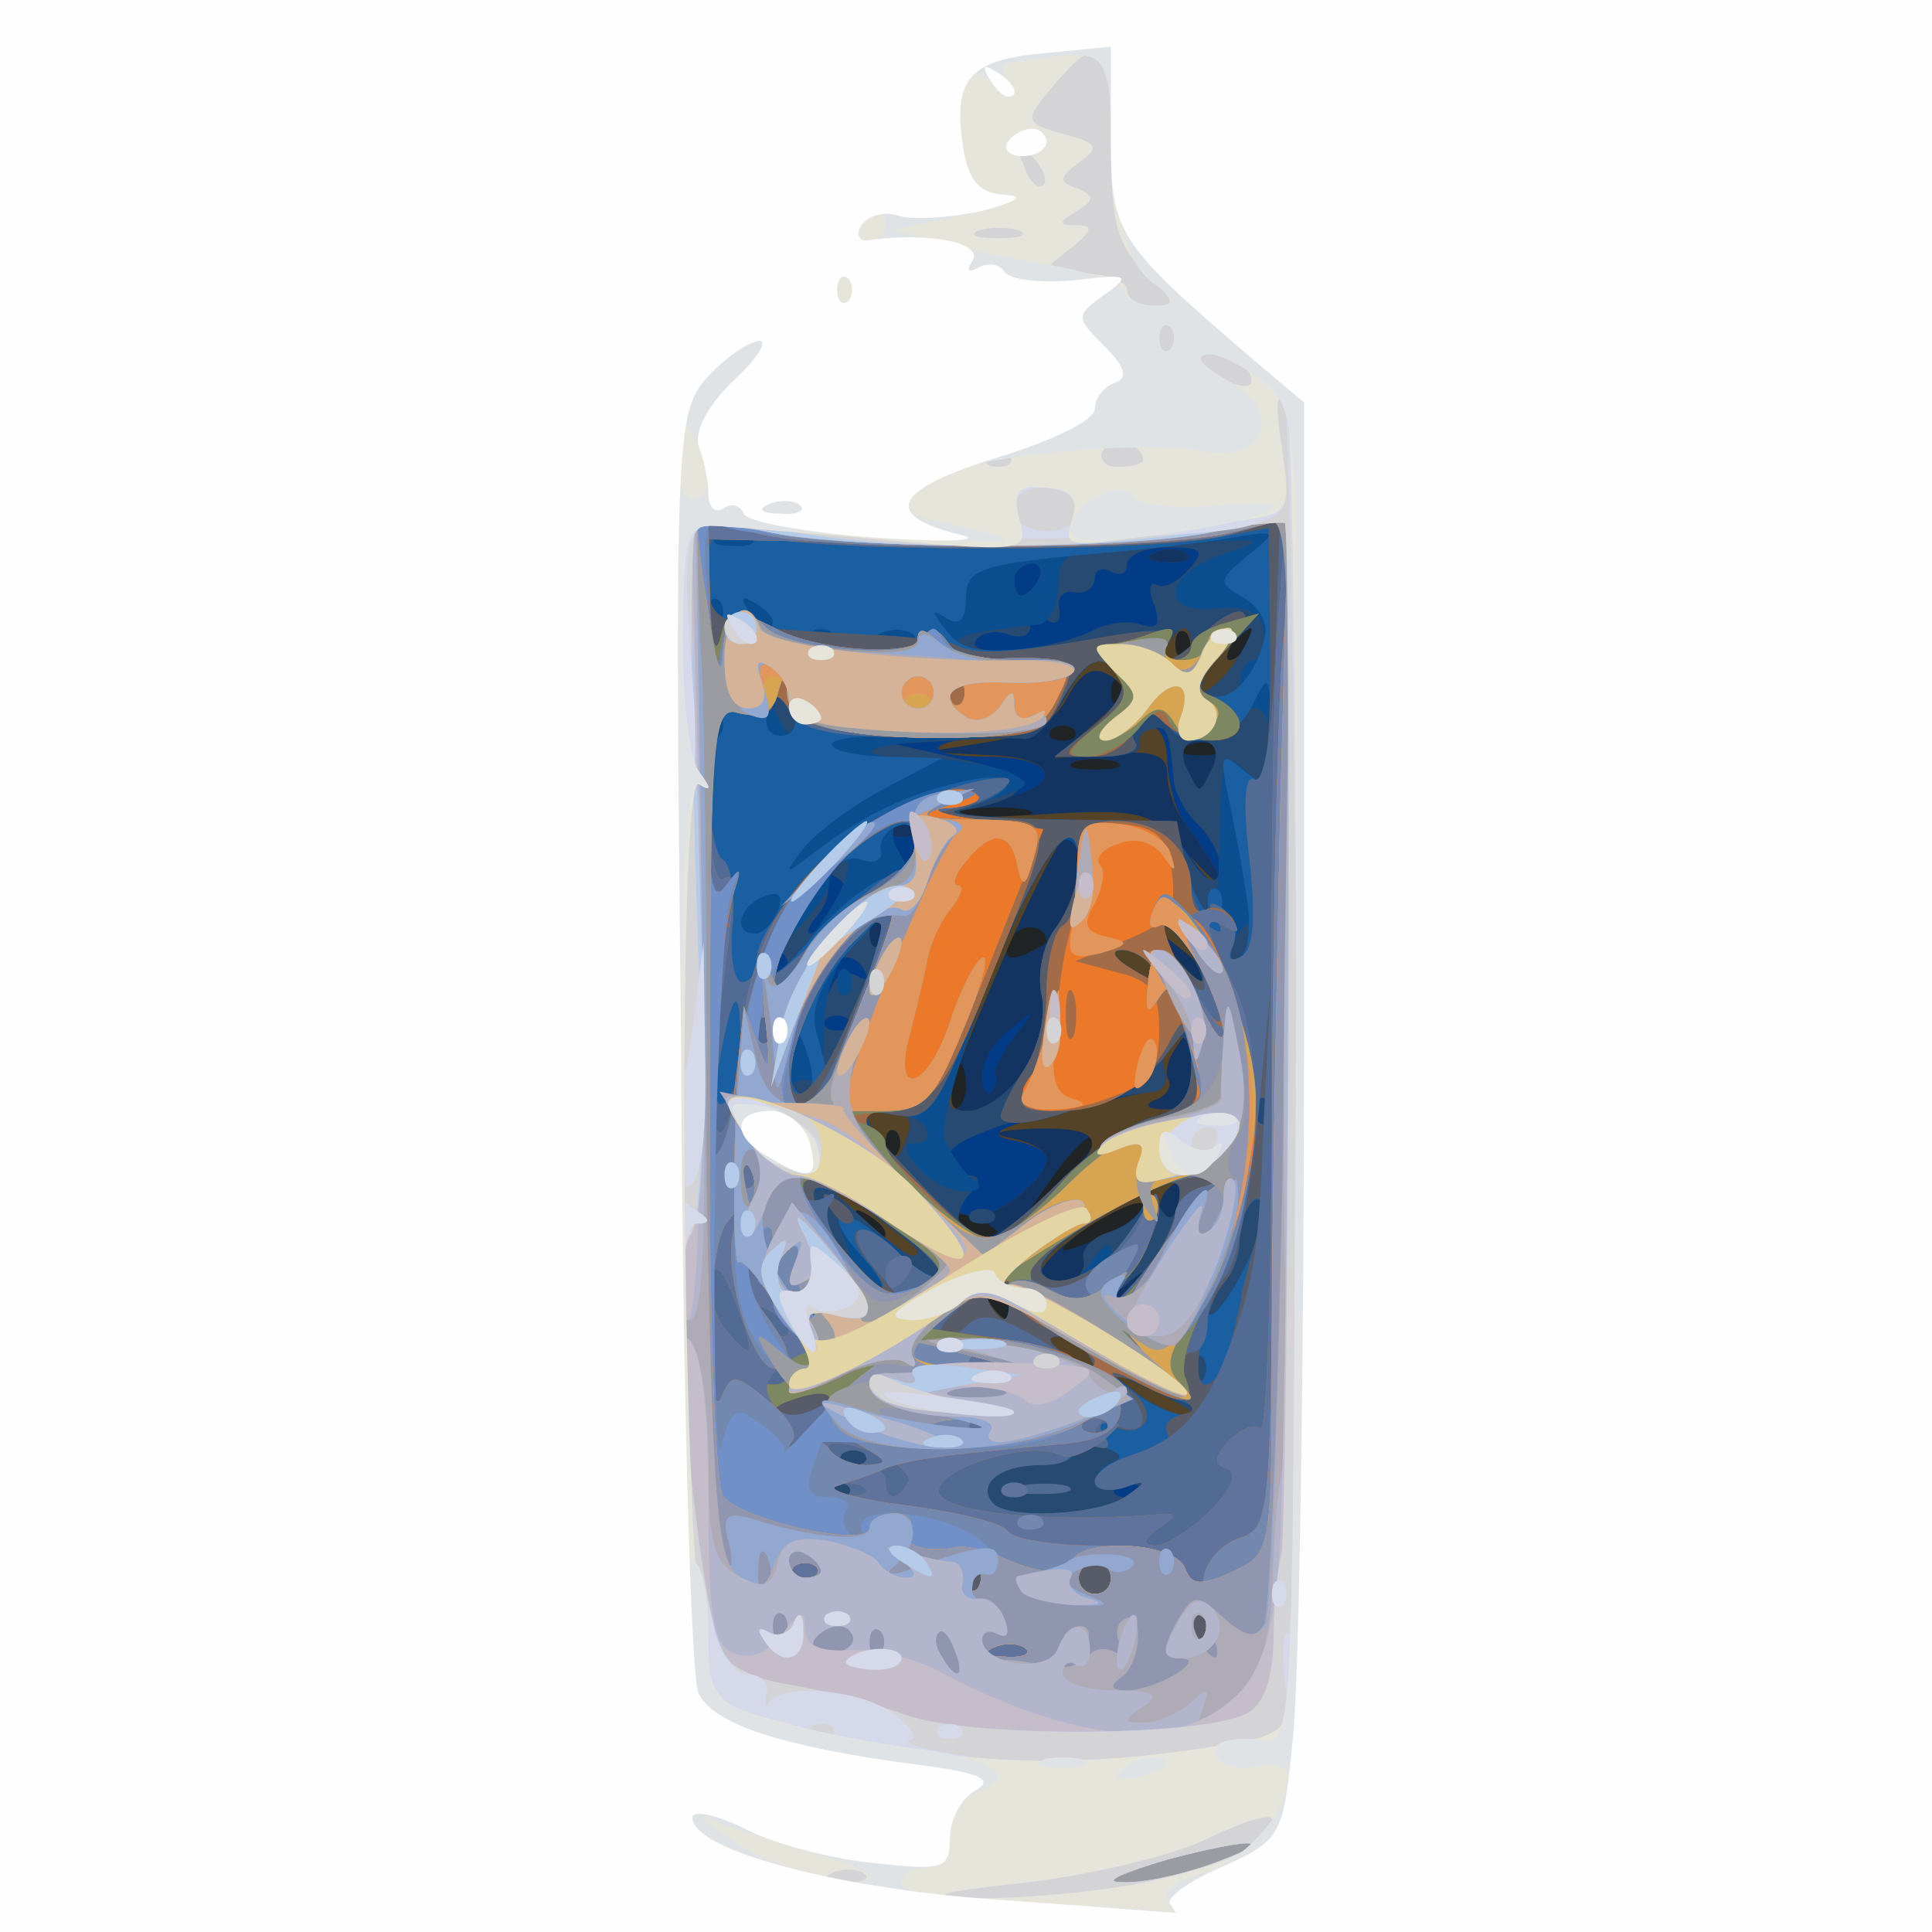 <!DOCTYPE svg PUBLIC "-//W3C//DTD SVG 20010904//EN" "http://www.w3.org/TR/2001/REC-SVG-20010904/DTD/svg10.dtd">
<svg version="1.0" xmlns="http://www.w3.org/2000/svg" width="120px" height="120px" viewBox="0 0 1200 1200" preserveAspectRatio="xMidYMid meet">
<rect x="0" y="0" width="1200" height="1200" fill="#808080" stroke="none"/>
<g id="layer101" fill="#212425" stroke="none">
<path d="M0 600 l0 -600 600 0 600 0 0 600 0 600 -600 0 -600 0 0 -600z"/>
</g>
<g id="layer102" fill="#133360" stroke="none">
<path d="M0 600 l0 -600 600 0 600 0 0 600 0 600 -600 0 -600 0 0 -600z m630 216 c0 -3 -5 -8 -12 -12 -7 -4 -8 -3 -4 4 7 12 16 16 16 8z m80 -68 c0 -5 -11 -1 -25 8 -14 9 -25 18 -25 20 0 2 11 -2 25 -8 14 -6 25 -15 25 -20z m-160 18 c0 -3 -5 -8 -12 -12 -7 -4 -8 -3 -4 4 7 12 16 16 16 8z m70 0 c0 -2 -7 -7 -16 -10 -8 -3 -12 -2 -9 4 6 10 25 14 25 6z m59 -60 c-2 -2 -13 8 -23 22 l-19 27 24 -22 c12 -12 21 -24 18 -27z m-122 -3 c-4 -3 -7 0 -7 7 0 7 3 10 7 7 3 -4 3 -10 0 -14z m43 -28 c0 -8 -2 -15 -4 -15 -2 0 -6 7 -10 15 -3 8 -1 15 4 15 6 0 10 -7 10 -15z m50 -90 c0 -12 -19 -12 -23 0 -4 9 -1 12 9 8 7 -3 14 -7 14 -8z m-12 -82 c-10 -2 -28 -2 -40 0 -13 2 -5 4 17 4 22 1 32 -1 23 -4z m55 -30 c-7 -2 -19 -2 -25 0 -7 3 -2 5 12 5 14 0 19 -2 13 -5z m64 -9 c-3 -3 -12 -4 -19 -1 -8 3 -5 6 6 6 11 1 17 -2 13 -5z m-90 -11 c-4 -3 -10 -3 -14 0 -3 4 0 7 7 7 7 0 10 -3 7 -7z m30 -30 c-4 -3 -7 0 -7 7 0 7 3 10 7 7 3 -4 3 -10 0 -14z m40 -30 c-4 -3 -7 0 -7 7 0 7 3 10 7 7 3 -4 3 -10 0 -14z m38 7 c3 -5 4 -10 1 -10 -3 0 -8 5 -11 10 -3 6 -4 10 -1 10 3 0 8 -4 11 -10z"/>
</g>
<g id="layer103" fill="#554327" stroke="none">
<path d="M0 600 l0 -600 600 0 600 0 0 600 0 600 -600 0 -600 0 0 -600z m630 216 c0 -3 -5 -8 -12 -12 -7 -4 -8 -3 -4 4 7 12 16 16 16 8z m71 -13 c13 -16 12 -17 -3 -4 -10 7 -18 15 -18 17 0 8 8 3 21 -13z m-28 -21 c-2 -6 6 -14 17 -17 11 -4 20 -11 20 -16 0 -5 -15 1 -34 13 -19 13 -32 26 -29 31 7 11 29 2 26 -11z m-123 -16 c0 -3 -5 -8 -12 -12 -7 -4 -8 -3 -4 4 7 12 16 16 16 8z m99 -22 c41 -34 39 -44 -6 -43 -24 1 -29 3 -15 6 12 2 22 8 22 12 0 16 -39 43 -51 35 -8 -4 -10 -3 -5 4 11 18 21 15 55 -14z m85 0 c3 -8 2 -12 -4 -9 -6 3 -10 10 -10 16 0 14 7 11 14 -7z m-177 -41 c-4 -3 -7 0 -7 7 0 7 3 10 7 7 3 -4 3 -10 0 -14z m79 -38 c9 -14 14 -35 11 -47 -3 -13 1 -32 9 -42 15 -21 19 -56 6 -56 -4 0 -23 38 -43 85 -33 76 -34 85 -18 85 10 0 26 -11 35 -25z m104 -2 c0 -21 -3 -24 -9 -13 -6 8 -8 17 -5 21 2 4 -2 10 -8 12 -8 3 -6 6 5 6 12 1 17 -7 17 -26z m10 -57 c0 -2 -8 -10 -17 -17 -16 -13 -17 -12 -4 4 13 16 21 21 21 13z m-203 -33 c-4 -3 -7 0 -7 7 0 7 3 10 7 7 3 -4 3 -10 0 -14z m207 -35 c-4 -7 -12 -19 -18 -27 -6 -7 -11 -21 -11 -30 0 -12 -8 -15 -35 -13 l-35 3 24 -21 c21 -18 22 -23 11 -30 -11 -7 -18 -3 -27 13 -7 15 -24 24 -50 28 l-38 6 38 2 c43 1 49 18 10 27 -53 11 -48 14 21 10 63 -4 71 -2 90 20 23 26 31 31 20 12z m-187 -25 c-4 -3 -10 -3 -14 0 -3 4 0 7 7 7 7 0 10 -3 7 -7z m187 -38 c3 -9 0 -15 -9 -15 -9 0 -12 6 -9 15 4 8 7 15 9 15 2 0 5 -7 9 -15z m-17 -82 c-4 -3 -7 0 -7 7 0 7 3 10 7 7 3 -4 3 -10 0 -14z m38 7 c3 -5 4 -10 1 -10 -3 0 -8 5 -11 10 -3 6 -4 10 -1 10 3 0 8 -4 11 -10z m-38 -56 c-3 -3 -12 -4 -19 -1 -8 3 -5 6 6 6 11 1 17 -2 13 -5z"/>
</g>
<g id="layer104" fill="#033c86" stroke="none">
<path d="M0 600 l0 -600 600 0 600 0 0 600 0 600 -600 0 -600 0 0 -600z m739 276 c-2 -2 -15 -9 -29 -15 -24 -11 -24 -11 -6 3 16 13 49 24 35 12z m-64 -36 c-3 -5 -12 -10 -18 -10 -7 0 -6 4 3 10 19 12 23 12 15 0z m-48 -35 c0 -8 -4 -12 -9 -9 -5 3 -6 10 -3 15 9 13 12 11 12 -6z m74 -2 c13 -16 12 -17 -3 -4 -10 7 -18 15 -18 17 0 8 8 3 21 -13z m-28 -21 c-2 -6 6 -14 17 -17 11 -4 20 -12 20 -18 0 -8 3 -8 9 1 7 11 9 11 14 -1 7 -20 -9 -16 -55 12 -21 13 -35 27 -32 33 8 12 30 4 27 -10z m-103 -5 c0 -2 -15 -13 -32 -26 l-33 -22 28 25 c26 24 37 31 37 23z m87 -42 c19 -19 46 -38 59 -41 17 -4 24 -13 24 -31 0 -15 -4 -22 -11 -18 -6 4 -8 13 -6 19 3 7 0 13 -6 14 -7 0 -34 7 -62 14 -35 8 -43 13 -27 16 12 2 22 7 22 11 0 16 -39 43 -51 35 -8 -4 -10 -3 -5 4 12 19 26 14 63 -23z m-93 -30 c4 -10 -1 -15 -15 -15 -17 0 -18 2 -7 15 16 18 15 18 22 0z m72 -40 c9 -14 14 -35 11 -47 -3 -13 1 -32 9 -42 8 -11 14 -28 14 -39 0 -38 -23 -9 -55 71 -31 76 -32 82 -14 82 10 0 26 -11 35 -25z m79 -65 c-3 -5 -12 -10 -18 -10 -7 0 -6 4 3 10 19 12 23 12 15 0z m23 -10 c-7 -10 -14 -17 -17 -15 -4 4 18 35 25 35 2 0 -1 -9 -8 -20z m-191 -17 c-4 -3 -7 0 -7 7 0 7 3 10 7 7 3 -4 3 -10 0 -14z m207 -35 c-4 -7 -12 -19 -18 -27 -6 -7 -10 -24 -11 -37 0 -13 -4 -23 -10 -22 -5 2 -9 6 -7 11 1 4 -10 7 -25 7 l-28 0 24 -19 c13 -10 21 -23 17 -30 -11 -17 -21 -13 -35 13 -9 16 -22 23 -43 24 -44 1 -48 12 -5 12 43 0 49 17 10 26 -51 11 -48 12 27 13 64 1 77 4 88 21 13 21 28 28 16 8z m-187 -25 c-4 -3 -10 -3 -14 0 -3 4 0 7 7 7 7 0 10 -3 7 -7z m187 -38 c3 -9 0 -15 -9 -15 -9 0 -12 6 -9 15 4 8 7 15 9 15 2 0 5 -7 9 -15z m14 -65 c7 -11 11 -20 9 -20 -2 0 -12 9 -22 20 -10 11 -14 20 -9 20 5 0 15 -9 22 -20z m-28 -10 c0 -5 -2 -10 -4 -10 -3 0 -8 5 -11 10 -3 6 -1 10 4 10 6 0 11 -4 11 -10z m-3 -56 c-3 -3 -12 -4 -19 -1 -8 3 -5 6 6 6 11 1 17 -2 13 -5z"/>
<path d="M610 668 c0 -9 8 -22 18 -29 16 -13 16 -13 2 5 -8 11 -13 21 -12 23 2 3 1 7 -2 11 -3 3 -6 -2 -6 -10z"/>
</g>
<g id="layer105" fill="#264a71" stroke="none">
<path d="M0 600 l0 -600 600 0 600 0 0 600 0 600 -600 0 -600 0 0 -600z m707 323 c-4 -3 -10 -3 -14 0 -3 4 0 7 7 7 7 0 10 -3 7 -7z m32 -47 c-2 -2 -15 -9 -29 -15 -24 -11 -24 -11 -6 3 16 13 49 24 35 12z m-64 -36 c-3 -5 -12 -10 -18 -10 -7 0 -6 4 3 10 19 12 23 12 15 0z m-48 -35 c0 -8 -4 -12 -9 -9 -5 3 -6 10 -3 15 9 13 12 11 12 -6z m74 -2 c13 -16 12 -17 -3 -4 -10 7 -18 15 -18 17 0 8 8 3 21 -13z m-28 -21 c-2 -6 6 -14 17 -17 11 -4 20 -12 20 -18 0 -8 3 -8 9 1 7 11 9 11 14 -1 7 -20 -9 -16 -55 12 -21 13 -35 27 -32 33 8 12 30 4 27 -10z m-103 -5 c0 -2 -15 -13 -32 -26 l-33 -22 28 25 c26 24 37 31 37 23z m87 -42 c19 -19 46 -38 59 -41 17 -4 24 -13 24 -31 0 -15 -4 -22 -11 -18 -6 4 -8 13 -6 19 3 7 0 13 -6 14 -62 8 -127 28 -127 39 0 7 5 13 11 13 8 0 9 4 0 13 -11 14 -5 27 12 27 5 0 25 -16 44 -35z m-93 -30 c4 -10 -1 -15 -15 -15 -17 0 -18 2 -7 15 16 18 15 18 22 0z m72 -40 c9 -14 14 -35 11 -47 -3 -13 1 -32 9 -42 8 -11 14 -28 14 -39 0 -38 -23 -9 -55 71 -31 76 -32 82 -14 82 10 0 26 -11 35 -25z m-109 -32 c-4 -3 -10 -3 -14 0 -3 4 0 7 7 7 7 0 10 -3 7 -7z m5 -27 c7 4 8 2 4 -5 -9 -13 -26 -5 -25 12 0 9 2 8 6 -1 2 -6 10 -9 15 -6z m-45 -13 c-4 -3 -7 0 -7 7 0 7 3 10 7 7 3 -4 3 -10 0 -14z m228 7 c-3 -5 -12 -10 -18 -10 -7 0 -6 4 3 10 19 12 23 12 15 0z m23 -10 c-7 -10 -14 -17 -17 -15 -4 4 18 35 25 35 2 0 -1 -9 -8 -20z m-191 -17 c-4 -3 -7 0 -7 7 0 7 3 10 7 7 3 -4 3 -10 0 -14z m-28 -7 c9 -11 9 -16 -1 -22 -7 -4 -10 -4 -6 1 4 4 3 14 -3 22 -6 7 -9 13 -6 13 2 0 10 -6 16 -14z m227 -52 c-9 -8 -17 -22 -17 -30 -3 -31 -4 -34 -14 -31 -5 1 -9 5 -7 10 1 4 -10 7 -25 7 l-28 0 24 -19 c13 -10 21 -23 17 -30 -11 -17 -21 -13 -36 14 -7 14 -18 25 -24 24 -6 -1 -27 0 -46 1 l-35 2 44 10 c45 10 45 23 1 31 -14 2 9 5 50 6 66 1 77 4 89 24 9 14 16 17 18 10 3 -7 -3 -20 -11 -29z m-176 11 c0 -8 -4 -15 -10 -15 -5 0 -7 7 -4 15 4 8 8 15 10 15 2 0 4 -7 4 -15z m184 -50 c3 -9 0 -15 -9 -15 -9 0 -12 6 -9 15 4 8 7 15 9 15 2 0 5 -7 9 -15z m14 -65 c7 -11 11 -20 9 -20 -2 0 -12 9 -22 20 -10 11 -14 20 -9 20 5 0 15 -9 22 -20z m-90 -18 c9 -5 23 -7 31 -4 10 3 12 0 8 -12 -4 -9 -3 -15 1 -13 4 3 13 -1 20 -9 11 -12 9 -14 -13 -14 -14 0 -25 5 -25 11 0 5 -4 7 -10 4 -5 -3 -10 -1 -10 4 0 6 -6 10 -12 9 -7 -2 -12 3 -10 10 1 8 -2 11 -8 7 -5 -3 -10 -2 -10 4 0 6 -6 8 -14 5 -8 -3 -17 -1 -20 4 -7 11 47 6 72 -6z m62 8 c0 -5 -2 -10 -4 -10 -3 0 -8 5 -11 10 -3 6 -1 10 4 10 6 0 11 -4 11 -10z m-95 -40 c3 -5 1 -10 -4 -10 -6 0 -11 5 -11 10 0 6 2 10 4 10 3 0 8 -4 11 -10z"/>
<path d="M603 753 c4 -3 10 -3 14 0 3 4 0 7 -7 7 -7 0 -10 -3 -7 -7z"/>
</g>
<g id="layer106" fill="#0b4e90" stroke="none">
<path d="M0 600 l0 -600 600 0 600 0 0 600 0 600 -600 0 -600 0 0 -600z m700 329 c13 -9 12 -10 -2 -5 -10 3 -18 1 -18 -3 0 -5 6 -11 12 -13 7 -3 2 -7 -10 -10 -12 -4 -20 -2 -16 3 3 5 -6 9 -20 9 -25 0 -40 12 -29 24 10 10 67 7 83 -5z m-173 -6 c-4 -3 -10 -3 -14 0 -3 4 0 7 7 7 7 0 10 -3 7 -7z m10 -20 c-4 -3 -10 -3 -14 0 -3 4 0 7 7 7 7 0 10 -3 7 -7z m203 -30 c-8 -3 -24 -10 -35 -15 -20 -9 -20 -9 -1 6 11 9 27 16 35 15 14 0 14 -1 1 -6z m7 -30 c-4 -3 -7 0 -7 7 0 7 3 10 7 7 3 -4 3 -10 0 -14z m-72 -3 c-3 -5 -12 -10 -18 -10 -7 0 -6 4 3 10 19 12 23 12 15 0z m-48 -35 c0 -8 -4 -12 -9 -9 -5 3 -6 10 -3 15 9 13 12 11 12 -6z m101 -45 c12 -34 4 -34 -51 0 -28 17 -35 26 -27 34 8 8 15 6 26 -8 8 -11 14 -16 14 -10 1 5 7 -2 15 -16 10 -17 14 -20 15 -9 0 9 -10 29 -22 45 -22 29 -22 29 -1 11 12 -11 26 -32 31 -47z m55 2 c3 -12 1 -20 -4 -16 -5 3 -9 14 -9 24 0 10 -4 22 -10 25 -5 3 -10 11 -10 18 0 16 26 -24 33 -51z m-195 24 c-2 -1 -20 -14 -40 -29 -39 -28 -58 -23 -33 9 15 18 15 18 8 0 -6 -18 -5 -18 20 -1 15 9 27 22 27 27 0 5 5 6 11 3 6 -4 9 -8 7 -9z m69 -51 c19 -19 46 -38 59 -41 18 -5 24 -13 24 -33 l0 -26 -18 23 c-16 20 -90 48 -100 37 -2 -2 4 -15 13 -29 10 -15 15 -35 12 -48 -3 -13 1 -32 9 -42 17 -23 19 -59 3 -54 -17 6 -79 167 -72 186 4 9 11 20 17 24 7 5 5 8 -5 8 -9 0 -22 -7 -29 -15 -9 -11 -9 -15 -1 -15 7 0 9 -4 6 -10 -3 -5 -15 -10 -26 -10 -17 0 -14 6 17 40 21 22 41 40 47 40 5 0 25 -16 44 -35z m130 -52 c-4 -3 -7 0 -7 7 0 7 3 10 7 7 3 -4 3 -10 0 -14z m-280 -10 c-4 -3 -10 -3 -14 0 -3 4 0 7 7 7 7 0 10 -3 7 -7z m38 -83 c7 -24 7 -25 -12 -7 -12 10 -20 31 -21 50 l-1 32 13 -25 c8 -14 17 -36 21 -50z m-19 -48 c2 -8 -1 -11 -4 -7 -4 4 -7 10 -7 14 0 4 -8 15 -17 25 -10 10 -18 22 -18 28 0 14 44 -42 46 -60z m189 58 c-3 -5 -12 -10 -18 -10 -7 0 -6 4 3 10 19 12 23 12 15 0z m25 -11 c-7 -11 -14 -18 -17 -15 -3 3 0 12 7 21 18 21 23 19 10 -6z m38 -14 c-3 -3 -9 2 -12 12 -6 14 -5 15 5 6 7 -7 10 -15 7 -18z m-21 -37 c2 -74 1 -72 18 -58 13 11 15 8 15 -14 0 -14 -4 -26 -10 -26 -5 0 -10 -7 -10 -15 0 -8 4 -15 9 -15 5 0 8 -8 6 -17 -2 -13 -10 -17 -29 -15 -38 4 -33 -23 7 -35 26 -8 21 -9 -33 -5 -75 5 -71 4 -73 29 0 11 -6 20 -12 21 -41 4 -53 7 -50 13 5 7 29 5 96 -6 29 -5 40 -4 35 4 -10 16 3 14 20 -4 25 -25 39 -17 15 9 -19 20 -20 24 -7 29 9 4 16 11 16 17 0 13 -37 13 -45 0 -4 -6 -11 -8 -16 -4 -5 3 -7 10 -4 15 4 5 -6 9 -22 9 l-28 0 24 -19 c13 -10 21 -23 17 -30 -11 -17 -21 -13 -35 12 -11 20 -21 24 -64 26 -58 2 -78 11 -26 12 19 0 43 4 54 8 18 8 16 10 -15 19 -32 9 -27 10 42 11 76 1 78 2 84 29 13 55 20 55 21 0z m-187 -13 c0 -8 -4 -15 -10 -15 -5 0 -7 7 -4 15 4 8 8 15 10 15 2 0 4 -7 4 -15z m-77 -80 c-3 -9 -8 -14 -10 -11 -3 3 -2 9 2 15 9 16 15 13 8 -4z m152 -85 c3 -5 1 -10 -4 -10 -6 0 -11 5 -11 10 0 6 2 10 4 10 3 0 8 -4 11 -10z"/>
<path d="M520 610 c0 -7 3 -10 7 -7 3 4 3 10 0 14 -4 3 -7 0 -7 -7z"/>
</g>
<g id="layer107" fill="#195fa2" stroke="none">
<path d="M0 600 l0 -600 600 0 600 0 0 600 0 600 -600 0 -600 0 0 -600z m700 329 c13 -9 12 -10 -2 -5 -10 3 -18 1 -18 -3 0 -5 6 -11 12 -13 7 -3 2 -7 -10 -10 -12 -4 -20 -2 -16 3 3 5 -6 9 -20 9 -25 0 -40 12 -29 24 10 10 67 7 83 -5z m-173 -6 c-4 -3 -10 -3 -14 0 -3 4 0 7 7 7 7 0 10 -3 7 -7z m10 -20 c-4 -3 -10 -3 -14 0 -3 4 0 7 7 7 7 0 10 -3 7 -7z m203 -30 c-8 -3 -24 -10 -35 -15 -20 -9 -20 -9 -1 6 11 9 27 16 35 15 14 0 14 -1 1 -6z m7 -30 c-4 -3 -7 0 -7 7 0 7 3 10 7 7 3 -4 3 -10 0 -14z m-72 -3 c-3 -5 -12 -10 -18 -10 -7 0 -6 4 3 10 19 12 23 12 15 0z m-48 -35 c0 -8 -4 -12 -9 -9 -5 3 -6 10 -3 15 9 13 12 11 12 -6z m101 -45 c12 -34 4 -34 -51 0 -24 14 -35 26 -29 32 12 12 47 -9 61 -37 7 -15 10 -16 10 -4 1 9 -9 29 -21 45 -22 29 -22 29 -1 11 12 -11 26 -32 31 -47z m55 2 c3 -12 1 -20 -4 -16 -5 3 -9 14 -9 24 0 10 -4 22 -10 25 -5 3 -10 11 -10 18 0 16 26 -24 33 -51z m-248 18 c-27 -30 -12 -34 18 -6 15 14 28 22 31 18 6 -10 -72 -63 -78 -53 -6 9 30 61 41 61 3 0 -2 -9 -12 -20z m122 -45 c19 -19 46 -38 59 -41 18 -5 24 -13 24 -33 l0 -26 -18 23 c-16 20 -90 48 -100 37 -2 -2 4 -15 13 -29 10 -15 15 -35 12 -48 -3 -13 1 -32 9 -42 8 -11 14 -28 14 -39 0 -39 -24 -8 -57 74 -32 81 -35 86 -60 81 -26 -5 -26 -4 12 36 21 23 42 42 48 42 5 0 25 -16 44 -35z m130 -52 c-4 -3 -7 0 -7 7 0 7 3 10 7 7 3 -4 3 -10 0 -14z m-284 -23 c-3 -11 -7 -20 -9 -20 -2 0 -4 9 -4 20 0 11 4 20 9 20 5 0 7 -9 4 -20z m41 -70 l7 -25 -25 27 c-16 18 -23 34 -19 49 l6 22 12 -24 c7 -13 16 -35 19 -49z m6 -45 c11 -4 20 -13 20 -22 0 -8 -6 -13 -12 -10 -7 2 -12 9 -11 15 2 6 -4 9 -12 6 -9 -4 -22 6 -35 28 -28 46 -25 56 5 19 14 -16 35 -33 45 -36z m165 55 c-3 -5 -12 -10 -18 -10 -7 0 -6 4 3 10 19 12 23 12 15 0z m25 -11 c-7 -11 -14 -18 -17 -15 -3 3 0 12 7 21 18 21 23 19 10 -6z m35 -27 c-2 -15 -7 -43 -11 -62 -7 -32 -6 -34 9 -21 15 12 17 10 16 -25 0 -35 -1 -37 -11 -16 -11 23 -42 30 -53 12 -4 -6 -11 -8 -16 -4 -5 3 -7 10 -4 15 4 5 -6 9 -22 9 l-28 0 24 -19 c13 -10 21 -23 17 -30 -11 -17 -21 -13 -36 13 -12 23 -18 25 -80 23 -38 -1 -66 1 -63 6 2 4 19 7 36 7 l32 1 -36 19 c-19 10 -42 27 -50 37 -13 17 -12 17 6 3 33 -25 59 -37 95 -45 37 -8 32 9 -5 18 -11 3 15 5 57 6 l77 1 9 33 c5 18 15 31 22 29 8 -2 10 3 6 13 -3 9 -2 13 4 10 5 -3 7 -18 5 -33z m-292 4 c4 -10 1 -13 -9 -9 -15 6 -19 23 -5 23 5 0 11 -7 14 -14z m-36 -123 c-4 -3 -7 0 -7 7 0 7 3 10 7 7 3 -4 3 -10 0 -14z m46 0 c-3 -7 -6 -13 -8 -13 -2 0 -5 6 -8 13 -3 8 1 14 8 14 7 0 11 -6 8 -14z m293 -50 c1 -7 -5 -17 -14 -22 -16 -9 -15 -11 3 -26 19 -15 19 -16 -10 -11 -16 3 -60 8 -97 11 -59 6 -68 9 -68 26 0 14 -4 18 -12 13 -10 -6 -10 -5 0 8 12 15 27 16 103 3 29 -5 40 -4 35 4 -10 16 3 14 20 -4 25 -25 39 -17 15 9 -16 17 -19 25 -9 28 13 5 30 -15 34 -39z m-269 0 c-4 -3 -10 -3 -14 0 -3 4 0 7 7 7 7 0 10 -3 7 -7z m50 1 c-3 -3 -12 -4 -19 -1 -8 3 -5 6 6 6 11 1 17 -2 13 -5z m-120 -21 c-4 -3 -7 0 -7 7 0 7 3 10 7 7 3 -4 3 -10 0 -14z m33 13 c0 -3 -5 -8 -12 -12 -7 -4 -8 -3 -4 4 7 12 16 16 16 8z m-13 -52 c-3 -3 -12 -4 -19 -1 -8 3 -5 6 6 6 11 1 17 -2 13 -5z"/>
<path d="M750 560 c0 -7 3 -10 7 -7 3 4 3 10 0 14 -4 3 -7 0 -7 -7z"/>
</g>
<g id="layer108" fill="#575c68" stroke="none">
<path d="M0 600 l0 -600 600 0 600 0 0 600 0 600 -600 0 -600 0 0 -600z m700 329 c13 -9 12 -10 -2 -5 -10 3 -18 1 -18 -4 0 -5 11 -12 25 -16 14 -3 23 -10 20 -14 -3 -5 2 -10 11 -12 10 -2 3 -8 -17 -15 -29 -11 -31 -10 -16 1 19 15 6 33 -15 20 -7 -5 -8 -3 -3 6 6 10 4 12 -9 7 -10 -4 -15 -3 -11 3 3 6 -5 10 -19 10 -25 0 -40 12 -29 24 10 10 67 7 83 -5z m-173 -6 c-4 -3 -10 -3 -14 0 -3 4 0 7 7 7 7 0 10 -3 7 -7z m10 -20 c-4 -3 -10 -3 -14 0 -3 4 0 7 7 7 7 0 10 -3 7 -7z m227 -68 c4 -14 7 -27 7 -30 0 -2 4 -18 9 -35 5 -19 5 -28 -1 -25 -5 4 -9 14 -9 24 0 9 -4 21 -9 27 -13 14 -23 64 -12 64 5 0 12 -11 15 -25z m-89 5 c-3 -5 -12 -10 -18 -10 -7 0 -6 4 3 10 19 12 23 12 15 0z m-48 -35 c0 -8 -4 -12 -9 -9 -5 3 -6 10 -3 15 9 13 12 11 12 -6z m101 -45 c12 -34 4 -34 -51 0 -24 14 -35 26 -29 32 12 12 47 -9 61 -37 7 -15 10 -16 10 -4 1 9 -9 29 -21 45 -22 29 -22 29 -1 11 12 -11 26 -32 31 -47z m-188 25 c-20 -24 -4 -29 19 -6 11 11 22 17 25 13 6 -10 -72 -63 -78 -53 -6 8 30 61 41 61 3 0 0 -7 -7 -15z m117 -50 c19 -19 46 -38 59 -41 18 -5 24 -13 24 -33 l0 -26 -18 23 c-16 20 -90 48 -100 37 -2 -2 4 -15 13 -29 10 -15 15 -35 12 -48 -3 -13 1 -32 9 -42 8 -11 14 -28 14 -39 0 -39 -24 -8 -57 74 -32 81 -35 86 -60 81 -26 -5 -26 -4 12 36 21 23 42 42 48 42 5 0 25 -16 44 -35z m130 -52 c-4 -3 -7 0 -7 7 0 7 3 10 7 7 3 -4 3 -10 0 -14z m-327 -35 c0 -38 -5 -34 -13 10 -4 21 -3 31 3 27 6 -3 10 -20 10 -37z m69 -19 c13 -28 21 -53 18 -55 -9 -9 -47 44 -53 74 -10 50 11 38 35 -19z m-59 -33 c0 -20 47 -74 79 -90 35 -18 89 -30 76 -18 -5 6 -19 12 -30 15 -11 3 15 5 58 6 l78 1 6 30 c3 17 10 33 16 37 6 4 7 1 2 -7 -6 -9 -4 -11 4 -6 7 5 10 15 7 23 -4 9 -2 11 5 7 8 -4 9 -25 5 -61 -4 -35 -3 -52 4 -48 6 4 9 -24 9 -76 l-1 -81 -33 6 c-45 9 -235 9 -280 0 -34 -6 -35 -5 -35 23 0 31 3 32 95 37 28 1 55 4 60 7 12 6 33 5 94 -6 31 -5 42 -4 37 4 -10 16 3 14 20 -4 25 -25 39 -17 15 9 -19 20 -20 24 -7 29 9 4 16 11 16 17 0 13 -37 13 -45 0 -4 -6 -11 -8 -16 -4 -5 3 -7 10 -4 15 4 5 -6 9 -22 9 l-28 0 24 -19 c13 -10 21 -23 17 -30 -11 -17 -21 -13 -36 13 -11 22 -18 24 -86 24 -58 0 -76 -4 -84 -17 -5 -9 -10 -11 -10 -4 0 6 -9 9 -20 6 -18 -5 -20 0 -20 40 0 25 4 48 9 51 5 3 8 22 6 41 -2 19 1 35 6 35 5 0 9 -6 9 -14z m90 -56 c6 0 10 -7 10 -15 0 -19 -10 -19 -38 1 -19 13 -52 63 -52 79 0 3 16 -10 35 -30 20 -19 40 -35 45 -35z m155 60 c-3 -5 -12 -10 -18 -10 -7 0 -6 4 3 10 19 12 23 12 15 0z m25 -11 c-7 -11 -14 -18 -17 -15 -3 3 0 12 7 21 18 21 23 19 10 -6z"/>
<path d="M514 748 c-4 -7 -3 -8 4 -4 12 7 16 16 8 16 -3 0 -8 -5 -12 -12z"/>
</g>
<g id="layer109" fill="#526b94" stroke="none">
<path d="M0 600 l0 -600 600 0 600 0 0 600 0 600 -600 0 -600 0 0 -600z m747 403 c-4 -3 -7 0 -7 7 0 7 3 10 7 7 3 -4 3 -10 0 -14z m-140 -30 c-4 -3 -7 0 -7 7 0 7 3 10 7 7 3 -4 3 -10 0 -14z m83 7 c0 -5 -4 -10 -10 -10 -5 0 -10 5 -10 10 0 6 5 10 10 10 6 0 10 -4 10 -10z m10 -51 c13 -9 12 -10 -2 -5 -10 3 -18 1 -18 -4 0 -5 10 -12 22 -16 29 -9 45 -26 59 -61 18 -46 21 -64 24 -148 l4 -80 -8 83 c-5 46 -13 88 -20 95 -6 6 -11 19 -11 29 0 10 -4 18 -10 18 -5 0 -7 7 -4 15 7 18 0 19 -29 4 -18 -9 -20 -9 -9 2 17 18 15 32 -4 25 -10 -4 -13 -2 -8 6 5 8 2 9 -10 5 -10 -4 -15 -3 -11 3 3 6 -5 10 -19 10 -25 0 -40 12 -29 24 10 10 67 7 83 -5z m-173 -6 c-4 -3 -10 -3 -14 0 -3 4 0 7 7 7 7 0 10 -3 7 -7z m10 -20 c-4 -3 -10 -3 -14 0 -3 4 0 7 7 7 7 0 10 -3 7 -7z m-23 -32 c4 -5 -3 -7 -14 -4 -23 6 -26 13 -6 13 8 0 17 -4 20 -9z m166 -26 c0 -2 -14 -12 -30 -20 -17 -9 -28 -21 -24 -26 4 -6 -5 -3 -20 6 -15 10 -24 20 -21 23 3 3 10 1 16 -5 8 -8 20 -6 43 8 33 20 36 21 36 14z m50 -90 c0 -7 8 -16 18 -18 13 -4 12 -5 -5 -6 -21 -1 -103 46 -103 60 0 4 5 9 12 11 13 5 39 -18 57 -48 9 -16 10 -16 11 -3 0 9 -9 29 -21 45 l-21 29 26 -28 c14 -15 26 -34 26 -42z m-185 35 c-24 -27 -12 -37 13 -12 11 11 23 18 26 15 3 -3 -12 -19 -34 -34 -40 -29 -67 -38 -55 -19 4 6 11 7 17 4 7 -5 8 -2 3 5 -4 7 2 22 16 37 27 29 40 33 14 4z m113 -54 c16 -19 43 -37 59 -40 26 -6 29 -10 25 -38 -4 -27 -6 -29 -15 -12 -15 29 -38 44 -69 44 -25 0 -27 -2 -18 -19 5 -11 10 -35 10 -55 0 -19 5 -38 10 -41 6 -3 10 -19 10 -36 0 -24 4 -29 23 -29 27 0 47 17 47 41 0 10 5 21 12 25 7 5 8 3 3 -6 -6 -9 -4 -11 4 -6 7 5 10 15 7 23 -4 9 -2 11 5 7 8 -4 9 -25 5 -61 -4 -33 -3 -52 3 -49 6 4 11 -28 13 -77 l3 -84 -30 9 c-36 10 -239 12 -289 2 l-36 -6 1 43 c1 24 3 36 6 27 5 -21 8 -21 34 -8 27 15 88 18 93 6 3 -7 8 -6 14 2 5 8 15 13 23 12 8 -1 24 -2 36 -1 20 1 21 4 12 25 -11 23 -17 24 -85 24 -58 0 -76 -4 -84 -17 -5 -9 -10 -11 -10 -4 0 6 -9 9 -20 6 -18 -5 -20 0 -20 40 0 25 4 48 9 51 5 3 8 22 6 41 -2 19 1 35 6 35 5 0 9 -6 9 -14 0 -20 47 -74 79 -90 36 -18 89 -30 76 -18 -5 6 -21 12 -35 15 -16 3 -9 5 18 6 50 1 49 -5 3 109 -23 57 -32 67 -54 70 -29 4 -27 8 23 57 33 33 42 32 78 -9z m-198 -88 c0 -38 -5 -34 -13 10 -4 21 -3 31 3 27 6 -3 10 -20 10 -37z m69 -14 c12 -32 20 -58 18 -60 -10 -10 -49 48 -54 80 -9 55 11 44 36 -20z m211 -44 c-6 -12 -14 -20 -17 -17 -2 3 1 14 8 26 17 26 24 19 9 -9z m-180 -50 c6 0 10 -7 10 -15 0 -19 -10 -19 -38 1 -19 13 -52 63 -52 79 0 3 16 -10 35 -30 20 -19 40 -35 45 -35z m155 60 c-3 -5 -12 -10 -18 -10 -7 0 -6 4 3 10 19 12 23 12 15 0z"/>
<path d="M633 923 c9 -2 23 -2 30 0 6 3 -1 5 -18 5 -16 0 -22 -2 -12 -5z"/>
</g>
<g id="layer110" fill="#a26c48" stroke="none">
<path d="M0 600 l0 -600 600 0 600 0 0 600 0 600 -600 0 -600 0 0 -600z m747 403 c-4 -3 -7 0 -7 7 0 7 3 10 7 7 3 -4 3 -10 0 -14z m-140 -30 c-4 -3 -7 0 -7 7 0 7 3 10 7 7 3 -4 3 -10 0 -14z m83 7 c0 -5 -4 -10 -10 -10 -5 0 -10 5 -10 10 0 6 5 10 10 10 6 0 10 -4 10 -10z m62 -42 c13 -13 17 -23 10 -26 -8 -2 -8 -7 1 -17 7 -7 16 -11 20 -8 4 3 7 -96 7 -219 -1 -122 1 -251 4 -285 l5 -61 -36 10 c-21 6 -101 8 -180 6 l-143 -3 1 40 c1 22 3 32 6 23 5 -21 8 -21 34 -8 27 15 88 18 93 6 3 -7 8 -6 14 2 5 8 15 13 23 12 8 -1 24 -2 36 -1 20 1 21 4 11 26 -10 23 -15 24 -85 22 -53 -1 -76 -6 -83 -17 -5 -8 -10 -10 -10 -3 0 6 -9 9 -20 6 -18 -5 -20 0 -20 51 0 32 4 55 9 52 9 -6 8 6 -5 105 -4 26 -2 49 2 52 5 3 10 -15 12 -39 4 -56 17 -92 45 -122 27 -29 70 -52 94 -51 13 1 11 3 -7 9 -21 7 -18 8 18 9 50 1 49 -5 3 109 -23 57 -32 67 -54 70 -29 4 -27 8 23 57 33 33 42 32 78 -9 16 -19 43 -37 59 -40 26 -6 29 -10 25 -38 -4 -27 -6 -29 -15 -12 -15 29 -38 44 -69 44 -25 0 -27 -2 -18 -19 5 -11 10 -35 10 -55 0 -19 5 -38 10 -41 6 -3 10 -19 10 -36 0 -24 4 -29 23 -29 28 0 47 17 47 43 0 10 4 16 9 12 5 -3 13 0 17 6 4 8 3 9 -4 5 -16 -10 -15 -1 4 36 22 42 14 144 -14 193 -12 19 -19 42 -16 50 7 18 0 19 -29 4 -12 -7 -19 -8 -15 -4 4 5 2 15 -5 23 -10 13 -9 15 3 8 8 -4 6 -1 -4 8 -10 8 -23 13 -27 10 -16 -10 -76 7 -76 22 0 13 63 20 132 15 17 -2 17 0 5 8 -10 7 -11 11 -2 11 6 0 22 -10 34 -22z m-215 -14 c-3 -3 -12 -4 -19 -1 -8 3 -5 6 6 6 11 1 17 -2 13 -5z m27 -3 c3 -5 -8 -14 -24 -20 -18 -6 -28 -6 -25 -1 4 6 13 10 21 10 8 0 14 5 14 10 0 12 7 13 14 1z m-50 -50 c4 -5 -3 -7 -14 -4 -23 6 -26 13 -6 13 8 0 17 -4 20 -9z m-27 -18 c-4 -3 -10 -3 -14 0 -3 4 0 7 7 7 7 0 10 -3 7 -7z m193 -8 c0 -2 -14 -12 -30 -20 -17 -9 -28 -21 -24 -26 4 -6 -6 -3 -22 7 l-28 19 42 6 c23 3 45 8 48 12 8 8 14 9 14 2z m-223 -36 c-8 -21 -13 -26 -15 -15 -2 10 2 23 8 31 18 22 20 18 7 -16z m33 17 c0 -3 -5 -8 -12 -12 -7 -4 -8 -3 -4 4 7 12 16 16 16 8z m20 -10 c0 -3 -5 -8 -12 -12 -7 -4 -8 -3 -4 4 7 12 16 16 16 8z m220 -61 c0 -7 8 -16 18 -18 13 -4 12 -5 -5 -6 -21 -1 -103 46 -103 60 0 30 69 -11 71 -42 0 -10 2 -10 5 -2 7 15 -14 55 -25 49 -4 -3 -8 2 -8 11 0 12 7 9 24 -11 13 -15 23 -33 23 -41z m-180 4 c-54 -40 -68 -33 -29 14 26 31 33 35 50 26 19 -10 17 -12 -21 -40z m-40 -72 c0 -2 11 -32 25 -68 l25 -64 -30 30 c-32 32 -53 105 -31 105 6 0 11 -1 11 -3z m-33 -54 c-4 -3 -7 0 -7 7 0 7 3 10 7 7 3 -4 3 -10 0 -14z m268 -33 c-9 -18 -19 -30 -21 -27 -3 2 3 18 13 35 23 40 29 33 8 -8z m-205 -45 c27 -14 42 -45 22 -45 -16 0 -53 33 -67 60 -19 38 -19 64 1 28 8 -15 28 -35 44 -43z m175 45 c-3 -5 -12 -10 -18 -10 -7 0 -6 4 3 10 19 12 23 12 15 0z"/>
<path d="M681 451 c20 -16 21 -21 10 -35 -8 -9 -9 -16 -3 -16 6 0 18 -3 28 -7 12 -4 15 -3 10 5 -4 7 -2 12 3 12 6 0 11 -4 11 -9 0 -5 10 -11 21 -14 l21 -6 -21 23 c-19 20 -20 24 -7 29 9 4 16 11 16 17 0 14 -33 13 -48 -2 -9 -9 -13 -7 -18 5 -3 9 -15 17 -26 17 -19 0 -19 -1 3 -19z"/>
</g>
<g id="layer111" fill="#7d8862" stroke="none">
<path d="M0 600 l0 -600 600 0 600 0 0 600 0 600 -600 0 -600 0 0 -600z m747 403 c-4 -3 -7 0 -7 7 0 7 3 10 7 7 3 -4 3 -10 0 -14z m-140 -30 c-4 -3 -7 0 -7 7 0 7 3 10 7 7 3 -4 3 -10 0 -14z m83 7 c0 -5 -4 -10 -10 -10 -5 0 -10 5 -10 10 0 6 5 10 10 10 6 0 10 -4 10 -10z m62 -42 c13 -13 17 -23 10 -26 -8 -2 -8 -7 1 -17 7 -7 16 -11 20 -8 4 3 7 -96 7 -219 -1 -122 1 -251 4 -285 l5 -61 -36 10 c-21 6 -101 8 -180 6 l-143 -3 1 40 c1 22 3 32 6 23 5 -21 8 -21 34 -8 27 15 88 18 93 6 3 -7 8 -6 14 2 5 8 15 13 23 12 8 -1 24 -2 36 -1 19 1 20 4 10 24 -9 19 -19 24 -56 25 -72 2 -111 -7 -112 -26 -1 -15 -2 -15 -6 -1 -3 11 -11 15 -24 12 -17 -5 -19 0 -19 51 0 32 4 55 9 52 9 -6 8 6 -5 105 -4 26 -2 49 2 52 5 3 10 -14 12 -36 4 -65 20 -103 58 -136 34 -31 79 -49 91 -37 4 3 -5 7 -18 8 -13 0 -5 4 18 7 l41 6 -35 88 c-33 83 -37 87 -67 88 -17 1 -23 3 -13 6 9 2 17 8 17 13 0 13 52 60 66 60 7 0 25 -15 42 -34 16 -19 43 -37 60 -40 28 -7 29 -9 22 -42 -4 -19 -14 -41 -20 -49 -8 -10 -9 -15 -2 -15 6 0 18 12 26 28 20 35 21 20 1 -18 -13 -24 -13 -29 0 -34 8 -3 17 0 21 6 4 7 3 8 -4 4 -16 -10 -15 -1 4 36 22 42 14 144 -14 193 -12 19 -19 42 -16 50 8 21 1 19 -61 -16 -30 -17 -52 -35 -49 -41 4 -6 -6 -2 -22 8 l-28 19 39 6 c22 3 50 11 63 18 20 11 21 15 10 29 -11 13 -11 15 2 8 8 -4 6 -1 -4 8 -10 8 -23 13 -27 10 -16 -10 -76 7 -76 22 0 13 63 20 132 15 17 -2 17 0 5 8 -10 7 -11 11 -2 11 6 0 22 -10 34 -22z m-215 -14 c-3 -3 -12 -4 -19 -1 -8 3 -5 6 6 6 11 1 17 -2 13 -5z m27 -3 c3 -5 -8 -14 -24 -20 -18 -6 -28 -6 -25 -1 4 6 13 10 21 10 8 0 14 5 14 10 0 12 7 13 14 1z m-50 -50 c4 -5 -3 -7 -14 -4 -23 6 -26 13 -6 13 8 0 17 -4 20 -9z m-27 -18 c-4 -3 -10 -3 -14 0 -3 4 0 7 7 7 7 0 10 -3 7 -7z m-30 -44 c-8 -21 -13 -26 -15 -15 -2 10 2 23 8 31 18 22 20 18 7 -16z m33 17 c0 -3 -5 -8 -12 -12 -7 -4 -8 -3 -4 4 7 12 16 16 16 8z m20 -10 c0 -3 -5 -8 -12 -12 -7 -4 -8 -3 -4 4 7 12 16 16 16 8z m220 -61 c0 -7 8 -16 18 -18 13 -4 12 -5 -5 -6 -21 -1 -103 46 -103 60 0 30 69 -11 71 -42 0 -10 2 -10 5 -2 7 15 -14 55 -25 49 -4 -3 -8 2 -8 11 0 12 7 9 24 -11 13 -15 23 -33 23 -41z m-180 4 c-54 -40 -68 -33 -29 14 26 31 33 35 50 26 19 -10 17 -12 -21 -40z m-40 -72 c0 -2 11 -32 25 -68 l25 -64 -30 30 c-32 32 -53 105 -31 105 6 0 11 -1 11 -3z m-33 -54 c-4 -3 -7 0 -7 7 0 7 3 10 7 7 3 -4 3 -10 0 -14z m63 -78 c27 -14 42 -45 22 -45 -16 0 -53 33 -67 60 -19 38 -19 64 1 28 8 -15 28 -35 44 -43z m57 -132 c-4 -3 -7 0 -7 7 0 7 3 10 7 7 3 -4 3 -10 0 -14z"/>
<path d="M681 451 c20 -16 21 -21 10 -35 -8 -9 -9 -16 -3 -16 6 0 18 -3 28 -7 12 -4 15 -3 10 5 -4 7 -2 12 3 12 6 0 11 -4 11 -9 0 -5 10 -11 21 -14 l21 -6 -21 23 c-19 20 -20 24 -7 29 9 4 16 11 16 17 0 14 -37 13 -44 -2 -3 -10 -9 -8 -19 5 -8 9 -22 17 -32 17 -14 0 -13 -3 6 -19z"/>
</g>
<g id="layer112" fill="#60739d" stroke="none">
<path d="M0 600 l0 -600 600 0 600 0 0 600 0 600 -600 0 -600 0 0 -600z m747 403 c-4 -3 -7 0 -7 7 0 7 3 10 7 7 3 -4 3 -10 0 -14z m-140 -30 c-4 -3 -7 0 -7 7 0 7 3 10 7 7 3 -4 3 -10 0 -14z m83 7 c0 -5 -4 -10 -10 -10 -5 0 -10 5 -10 10 0 6 5 10 10 10 6 0 10 -4 10 -10z m62 -42 c13 -13 17 -23 10 -26 -8 -2 -8 -7 1 -17 7 -7 16 -11 20 -8 4 3 7 -96 7 -219 -1 -122 1 -251 4 -285 l5 -61 -36 10 c-21 6 -101 8 -180 6 l-143 -3 1 50 c1 29 4 38 6 23 5 -31 6 -32 34 -18 27 15 88 18 93 6 3 -7 8 -6 14 2 5 8 15 13 23 12 8 -1 24 -2 36 -1 19 1 20 4 10 24 -9 19 -19 24 -56 25 -72 2 -111 -7 -112 -26 -1 -15 -2 -15 -6 -1 -3 11 -11 15 -24 12 -17 -5 -19 0 -19 51 0 32 4 55 9 52 9 -6 8 6 -5 105 -4 26 -2 49 2 52 5 3 10 -14 12 -36 4 -65 20 -103 58 -136 34 -31 79 -49 91 -37 4 3 -5 7 -18 8 -13 0 -5 4 18 7 l41 6 -35 88 c-33 82 -37 87 -64 87 l-30 0 40 40 c22 22 46 40 55 40 8 0 31 -16 50 -35 19 -19 46 -37 59 -40 22 -6 24 -10 17 -41 -5 -19 -14 -41 -20 -49 -8 -10 -9 -15 -2 -15 6 0 18 12 26 28 20 35 21 20 1 -18 -13 -24 -13 -29 0 -34 8 -3 17 0 21 6 4 7 3 8 -4 4 -16 -10 -14 3 3 34 28 49 12 174 -29 219 -12 13 -13 20 -4 29 20 20 0 14 -57 -19 -30 -17 -52 -35 -49 -40 3 -5 12 -6 21 -1 17 10 62 -25 64 -49 0 -10 2 -10 5 -2 7 16 -15 55 -26 48 -13 -8 -6 24 8 35 9 7 9 7 2 -2 -6 -7 -2 -19 10 -36 11 -14 20 -31 20 -38 0 -7 8 -15 18 -17 12 -3 10 -5 -7 -6 -13 0 -55 20 -95 46 -93 60 -92 59 -47 55 23 -2 51 3 70 13 28 14 31 18 19 33 -11 13 -11 15 2 8 8 -4 6 -1 -4 8 -10 8 -23 13 -27 10 -16 -10 -76 7 -76 22 0 13 63 20 132 15 17 -2 17 0 5 8 -10 7 -11 11 -2 11 6 0 22 -10 34 -22z m-215 -14 c-3 -3 -12 -4 -19 -1 -8 3 -5 6 6 6 11 1 17 -2 13 -5z m27 -3 c3 -5 -8 -14 -24 -20 -18 -6 -28 -6 -25 -1 4 6 13 10 21 10 8 0 14 5 14 10 0 12 7 13 14 1z m-34 -62 l25 -20 -32 16 c-36 17 -44 11 -15 -12 15 -12 14 -12 -10 -2 -16 7 -24 17 -21 25 7 19 24 17 53 -7z m-73 -50 c-8 -21 -13 -26 -15 -15 -2 10 2 23 8 31 18 22 20 18 7 -16z m33 17 c0 -3 -5 -8 -12 -12 -7 -4 -8 -3 -4 4 7 12 16 16 16 8z m20 -10 c0 -3 -5 -8 -12 -12 -7 -4 -8 -3 -4 4 7 12 16 16 16 8z m78 -31 c-16 -16 -82 -55 -89 -53 -5 2 5 20 22 41 26 32 33 35 51 26 11 -6 18 -12 16 -14z m-78 -98 c0 -2 11 -32 25 -68 l25 -64 -30 30 c-32 32 -53 105 -31 105 6 0 11 -1 11 -3z m-33 -54 c-4 -3 -7 0 -7 7 0 7 3 10 7 7 3 -4 3 -10 0 -14z m63 -78 c27 -14 42 -45 22 -45 -16 0 -53 33 -67 60 -19 38 -19 64 1 28 8 -15 28 -35 44 -43z m57 -132 c-4 -3 -7 0 -7 7 0 7 3 10 7 7 3 -4 3 -10 0 -14z"/>
<path d="M623 923 c4 -3 10 -3 14 0 3 4 0 7 -7 7 -7 0 -10 -3 -7 -7z"/>
<path d="M550 790 c0 -5 5 -10 11 -10 5 0 7 5 4 10 -3 6 -8 10 -11 10 -2 0 -4 -4 -4 -10z"/>
</g>
<g id="layer113" fill="#ec7929" stroke="none">
<path d="M0 600 l0 -600 600 0 600 0 0 600 0 600 -600 0 -600 0 0 -600z m637 424 c-3 -3 -12 -4 -19 -1 -8 3 -5 6 6 6 11 1 17 -2 13 -5z m110 -21 c-4 -3 -7 0 -7 7 0 7 3 10 7 7 3 -4 3 -10 0 -14z m-140 -30 c-4 -3 -7 0 -7 7 0 7 3 10 7 7 3 -4 3 -10 0 -14z m83 7 c0 -5 -4 -10 -10 -10 -5 0 -10 5 -10 10 0 6 5 10 10 10 6 0 10 -4 10 -10z m81 -25 c18 -6 19 -18 19 -229 0 -123 3 -264 6 -314 l7 -91 -34 9 c-44 13 -270 13 -303 0 l-26 -10 1 58 c1 31 4 45 6 30 5 -31 6 -32 34 -18 27 15 88 18 93 6 3 -7 8 -6 14 2 5 8 15 13 23 12 8 -1 24 -2 36 -1 19 1 20 4 10 24 -9 19 -19 24 -56 25 -72 2 -111 -7 -112 -26 -1 -15 -2 -15 -6 -1 -3 11 -11 15 -24 12 -17 -5 -19 0 -19 58 0 49 3 60 11 49 9 -12 10 -12 5 4 -10 31 -19 172 -11 164 5 -5 10 -23 11 -40 7 -70 27 -119 61 -148 33 -30 79 -48 90 -36 4 3 -5 7 -18 8 -13 0 -5 4 18 7 l41 6 -35 88 c-33 82 -37 87 -64 87 l-30 0 40 40 c22 22 46 40 55 40 8 0 31 -16 50 -35 19 -19 46 -37 59 -40 22 -6 24 -10 17 -41 -5 -19 -14 -41 -20 -49 -9 -11 -9 -15 -1 -15 7 0 18 15 26 33 8 17 14 26 15 19 0 -7 -7 -26 -15 -42 -9 -17 -11 -30 -6 -30 15 0 41 78 41 123 -1 48 -21 110 -44 136 -12 13 -13 20 -4 29 20 20 0 14 -57 -19 -30 -17 -52 -35 -49 -40 6 -10 36 3 69 30 11 8 15 10 8 2 -8 -10 -5 -21 14 -49 13 -20 30 -40 36 -44 7 -5 3 -8 -12 -8 -13 0 -55 21 -95 47 -93 60 -92 59 -47 55 47 -5 100 20 97 45 -2 12 -14 18 -37 20 -78 7 -95 10 -109 15 -8 4 -22 8 -30 11 -8 2 11 8 43 12 31 4 60 11 63 16 3 5 28 9 55 9 38 0 51 4 57 18 6 16 7 16 10 0 2 -9 12 -20 23 -23z m-264 18 c-4 -3 -10 -3 -14 0 -3 4 0 7 7 7 7 0 10 -3 7 -7z m28 -75 c-31 -17 -31 -18 -5 -39 l25 -20 -32 16 c-36 17 -43 11 -15 -12 9 -8 11 -12 5 -8 -8 3 -21 -7 -33 -27 -11 -18 -20 -28 -20 -22 0 5 7 19 15 30 17 22 19 34 6 34 -14 0 -33 -64 -25 -86 5 -16 4 -16 -5 -4 -6 8 -10 40 -10 70 0 30 3 47 7 38 6 -15 9 -15 29 2 12 9 19 21 15 25 -4 5 -2 5 5 1 6 -3 14 -2 18 4 3 5 14 10 23 10 14 -1 14 -2 -3 -12z m82 -15 c-4 -3 -10 -3 -14 0 -3 4 0 7 7 7 7 0 10 -3 7 -7z m70 0 c-4 -3 -10 -3 -14 0 -3 4 0 7 7 7 7 0 10 -3 7 -7z m-70 -40 c-4 -3 -10 -3 -14 0 -3 4 0 7 7 7 7 0 10 -3 7 -7z m-107 -27 c0 -3 -5 -8 -12 -12 -7 -4 -8 -3 -4 4 7 12 16 16 16 8z m78 -31 c-16 -16 -82 -55 -89 -53 -5 2 5 20 22 41 26 32 33 35 51 26 11 -6 18 -12 16 -14z m-121 -62 c-4 -3 -7 0 -7 7 0 7 3 10 7 7 3 -4 3 -10 0 -14z m46 -45 c49 -123 48 -119 28 -106 -26 16 -51 61 -51 92 0 27 14 35 23 14z m-36 -45 c-4 -3 -7 0 -7 7 0 7 3 10 7 7 3 -4 3 -10 0 -14z m63 -78 c27 -14 42 -45 22 -45 -16 0 -53 33 -67 60 -19 38 -19 64 1 28 8 -15 28 -35 44 -43z m57 -132 c-4 -3 -7 0 -7 7 0 7 3 10 7 7 3 -4 3 -10 0 -14z"/>
<path d="M636 675 c4 -8 9 -13 13 -11 3 2 7 -10 7 -27 1 -18 4 -41 7 -52 3 -11 6 -33 6 -48 1 -25 4 -28 29 -25 21 2 28 9 30 31 3 23 -2 30 -29 41 l-31 13 26 7 c21 5 26 12 26 36 0 24 -6 33 -26 40 -38 15 -64 13 -58 -5z m31 -57 c-3 -7 -5 -2 -5 12 0 14 2 19 5 13 2 -7 2 -19 0 -25z"/>
</g>
<g id="layer114" fill="#7288ae" stroke="none">
<path d="M0 600 l0 -600 600 0 600 0 0 600 0 600 -600 0 -600 0 0 -600z m637 424 c-3 -3 -12 -4 -19 -1 -8 3 -5 6 6 6 11 1 17 -2 13 -5z m110 -21 c-4 -3 -7 0 -7 7 0 7 3 10 7 7 3 -4 3 -10 0 -14z m-140 -30 c-4 -3 -7 0 -7 7 0 7 3 10 7 7 3 -4 3 -10 0 -14z m83 7 c0 -5 -4 -10 -10 -10 -5 0 -10 5 -10 10 0 6 5 10 10 10 6 0 10 -4 10 -10z m81 -25 c18 -6 19 -18 19 -229 0 -123 3 -264 6 -314 l7 -91 -34 9 c-44 13 -270 13 -303 0 l-26 -10 1 58 c1 31 4 45 6 30 5 -31 6 -32 34 -18 27 15 88 18 93 6 3 -7 8 -6 14 2 5 8 15 13 23 12 8 -1 24 -2 36 -1 19 1 20 4 10 24 -9 19 -19 24 -56 25 -72 2 -111 -7 -112 -26 -1 -15 -2 -15 -6 -1 -3 11 -11 15 -24 12 -17 -5 -19 0 -19 58 0 49 3 60 11 49 9 -12 10 -12 5 4 -11 31 -19 172 -11 163 5 -4 10 -24 12 -45 5 -55 23 -104 47 -130 26 -29 69 -52 93 -51 13 1 11 3 -7 9 -21 7 -19 8 17 9 38 1 41 3 35 24 -5 18 -7 19 -10 5 -4 -22 -16 -23 -32 -3 -7 8 -9 15 -5 15 4 0 2 6 -4 14 -7 8 -13 22 -15 32 -2 11 -7 31 -11 47 -11 40 11 34 25 -8 6 -19 15 -37 20 -40 5 -3 0 17 -12 45 -18 44 -24 50 -50 50 l-29 0 40 40 c22 22 46 40 55 40 8 0 31 -16 50 -35 19 -19 46 -37 60 -41 13 -3 23 -11 21 -17 -2 -7 -6 -25 -10 -41 -5 -23 -8 -27 -15 -16 -7 11 -9 9 -7 -8 2 -32 16 -27 32 11 8 17 14 26 15 19 0 -22 -30 -73 -40 -67 -6 3 -7 -1 -4 -9 5 -14 8 -14 20 -1 56 55 56 202 0 264 -12 13 -13 20 -4 29 20 20 0 14 -57 -19 -30 -17 -52 -35 -49 -40 6 -10 36 3 69 30 11 8 15 10 8 2 -8 -10 -5 -21 14 -49 13 -20 30 -40 36 -44 7 -5 3 -8 -12 -8 -13 0 -55 21 -95 47 -93 60 -92 59 -47 55 47 -5 100 20 97 45 -2 12 -14 18 -37 20 -78 7 -95 10 -109 15 -8 4 -22 8 -30 11 -8 2 11 8 43 12 31 4 60 11 63 16 3 5 28 9 55 9 38 0 51 4 57 18 6 16 7 16 10 0 2 -9 12 -20 23 -23z m-264 18 c-4 -3 -10 -3 -14 0 -3 4 0 7 7 7 7 0 10 -3 7 -7z m28 -75 c-31 -17 -31 -18 -5 -39 l25 -20 -32 16 c-36 17 -43 11 -15 -12 9 -8 11 -12 5 -8 -8 3 -21 -7 -33 -27 -11 -18 -20 -28 -20 -22 0 5 7 19 15 30 17 22 19 34 6 34 -14 0 -33 -64 -25 -86 5 -16 4 -16 -5 -4 -6 8 -10 40 -10 70 0 30 3 47 7 38 6 -15 9 -15 29 2 12 9 19 21 15 25 -4 5 -2 5 5 1 6 -3 14 -2 18 4 3 5 14 10 23 10 14 -1 14 -2 -3 -12z m82 -15 c-4 -3 -10 -3 -14 0 -3 4 0 7 7 7 7 0 10 -3 7 -7z m70 0 c-4 -3 -10 -3 -14 0 -3 4 0 7 7 7 7 0 10 -3 7 -7z m-70 -40 c-4 -3 -10 -3 -14 0 -3 4 0 7 7 7 7 0 10 -3 7 -7z m-107 -27 c0 -3 -5 -8 -12 -12 -7 -4 -8 -3 -4 4 7 12 16 16 16 8z m78 -31 c-16 -16 -82 -55 -89 -53 -5 2 5 20 22 41 26 32 33 35 51 26 11 -6 18 -12 16 -14z m-121 -62 c-4 -3 -7 0 -7 7 0 7 3 10 7 7 3 -4 3 -10 0 -14z m46 -45 c49 -123 48 -119 28 -106 -26 16 -51 61 -51 92 0 27 14 35 23 14z m-36 -45 c-4 -3 -7 0 -7 7 0 7 3 10 7 7 3 -4 3 -10 0 -14z m63 -78 c27 -14 42 -45 22 -45 -16 0 -53 33 -67 60 -19 38 -19 64 1 28 8 -15 28 -35 44 -43z m57 -132 c-4 -3 -7 0 -7 7 0 7 3 10 7 7 3 -4 3 -10 0 -14z"/>
<path d="M633 943 c4 -3 10 -3 14 0 3 4 0 7 -7 7 -7 0 -10 -3 -7 -7z"/>
<path d="M675 801 c-3 -6 4 -15 15 -21 20 -11 21 -10 10 9 -12 23 -16 25 -25 12z"/>
</g>
<g id="layer115" fill="#7190c7" stroke="none">
<path d="M0 600 l0 -600 600 0 600 0 0 600 0 600 -600 0 -600 0 0 -600z m637 424 c-3 -3 -12 -4 -19 -1 -8 3 -5 6 6 6 11 1 17 -2 13 -5z m110 -21 c-4 -3 -7 0 -7 7 0 7 3 10 7 7 3 -4 3 -10 0 -14z m-140 -30 c-4 -3 -7 0 -7 7 0 7 3 10 7 7 3 -4 3 -10 0 -14z m83 7 c0 -5 -4 -10 -10 -10 -5 0 -10 5 -10 10 0 6 5 10 10 10 6 0 10 -4 10 -10z m100 -150 c0 -74 3 -219 5 -321 l5 -187 -46 10 c-48 11 -278 6 -304 -5 -13 -6 -14 2 -10 50 2 33 6 46 8 31 4 -30 12 -34 28 -18 15 15 92 19 99 6 3 -8 7 -7 11 2 3 6 23 12 44 12 36 0 38 1 27 23 -9 19 -19 24 -56 25 -72 2 -111 -7 -112 -26 -1 -15 -2 -15 -6 -1 -3 11 -11 15 -24 12 -17 -5 -19 0 -19 58 0 49 3 60 11 49 9 -12 9 -11 3 5 -4 11 -9 99 -10 195 -1 96 1 163 4 148 6 -23 9 -25 24 -14 10 7 17 15 15 17 -1 3 6 -4 16 -15 10 -11 26 -26 35 -33 13 -11 11 -11 -12 0 -28 14 -31 13 -50 -11 -18 -22 -21 -40 -20 -112 1 -94 15 -153 48 -188 23 -27 68 -52 88 -51 7 0 4 4 -7 9 -16 7 -11 9 22 9 38 1 41 3 35 24 -5 18 -7 19 -10 5 -4 -22 -16 -23 -32 -3 -7 8 -9 15 -5 15 4 0 2 6 -4 14 -7 8 -13 22 -15 32 -2 11 -7 31 -11 47 -11 40 11 34 25 -8 6 -19 15 -37 20 -40 5 -3 0 17 -12 45 -18 44 -24 50 -50 50 l-29 0 40 40 c22 22 46 40 55 40 8 0 31 -16 50 -35 19 -19 46 -37 61 -41 20 -5 24 -11 20 -28 -4 -11 -9 -29 -12 -40 -4 -15 -7 -16 -14 -5 -6 10 -8 7 -6 -9 2 -32 16 -27 32 11 8 17 14 26 15 19 0 -22 -30 -73 -40 -67 -6 3 -7 -1 -4 -9 13 -33 64 62 64 117 0 44 -19 107 -41 138 -14 20 -15 29 -7 37 20 20 0 13 -57 -19 -30 -17 -52 -35 -49 -40 3 -5 14 -5 25 2 15 8 25 7 37 -3 15 -11 15 -11 4 3 -10 14 -9 19 5 30 14 10 15 10 6 0 -8 -10 -5 -21 14 -49 13 -20 30 -40 36 -44 7 -5 3 -8 -11 -8 -27 0 -184 99 -176 111 3 5 17 8 32 8 l27 -1 -30 -8 c-30 -8 -30 -8 8 -9 33 -1 97 21 97 34 0 2 -14 12 -32 21 -22 12 -49 15 -95 12 -34 -2 -63 -3 -63 -2 0 1 -3 9 -6 18 -4 11 -1 16 11 16 9 0 14 4 10 9 -3 5 0 13 6 17 8 4 9 3 5 -4 -11 -19 51 -14 73 5 23 20 49 25 57 12 8 -14 64 -11 70 5 4 11 10 11 30 2 24 -11 24 -13 24 -146z m-283 143 c-4 -3 -10 -3 -14 0 -3 4 0 7 7 7 7 0 10 -3 7 -7z m106 -90 c-7 -2 -21 -2 -30 0 -10 3 -4 5 12 5 17 0 24 -2 18 -5z m-97 -45 c4 -7 4 -10 -1 -6 -9 9 -35 -9 -35 -24 0 -6 8 -4 18 3 15 13 16 12 4 -3 -8 -9 -10 -23 -6 -29 4 -8 3 -9 -4 -5 -7 4 -12 1 -12 -6 0 -8 -4 -7 -11 4 -7 13 -5 26 6 48 17 32 29 38 41 18z m72 -53 c-13 -14 -81 -55 -89 -55 -11 0 27 59 45 72 10 6 51 -10 44 -17z m-121 -57 c-3 -8 -6 -5 -6 6 -1 11 2 17 5 13 3 -3 4 -12 1 -19z m46 -50 c3 -7 14 -37 26 -66 l21 -52 -24 15 c-26 17 -34 31 -46 83 -6 23 -4 32 5 32 7 0 15 -6 18 -12z m-14 -85 c6 -13 25 -30 41 -38 27 -14 42 -45 22 -45 -35 0 -92 89 -91 140 1 23 2 22 8 -5 4 -16 13 -40 20 -52z m98 -170 c-4 -3 -7 0 -7 7 0 7 3 10 7 7 3 -4 3 -10 0 -14z"/>
<path d="M470 790 c0 -7 3 -10 7 -7 3 4 3 10 0 14 -4 3 -7 0 -7 -7z"/>
</g>
<g id="layer116" fill="#d7a452" stroke="none">
<path d="M0 600 l0 -600 600 0 600 0 0 600 0 600 -600 0 -600 0 0 -600z m637 424 c-3 -3 -12 -4 -19 -1 -8 3 -5 6 6 6 11 1 17 -2 13 -5z m110 -21 c-4 -3 -7 0 -7 7 0 7 3 10 7 7 3 -4 3 -10 0 -14z m-140 -30 c-4 -3 -7 0 -7 7 0 7 3 10 7 7 3 -4 3 -10 0 -14z m83 7 c0 -5 -4 -10 -10 -10 -5 0 -10 5 -10 10 0 6 5 10 10 10 6 0 10 -4 10 -10z m100 -150 c0 -74 3 -219 5 -321 l5 -187 -37 9 c-50 11 -237 11 -288 -1 -22 -5 -40 -8 -41 -7 -2 1 1 27 6 57 4 30 8 43 9 28 1 -29 10 -35 27 -18 14 14 94 20 94 7 0 -7 4 -7 12 1 7 7 29 12 49 12 35 0 37 1 26 23 -9 19 -19 24 -56 25 -72 2 -111 -7 -112 -26 -1 -15 -2 -15 -6 -1 -2 11 -11 15 -23 12 -18 -5 -19 5 -19 234 -1 131 3 244 8 252 10 15 91 33 91 20 0 -5 7 -9 16 -9 8 0 12 5 9 10 -6 9 8 15 29 11 5 -1 16 1 25 5 27 12 41 13 47 3 8 -14 64 -11 70 5 4 11 10 11 30 2 24 -11 24 -13 24 -146z m-283 143 c-4 -3 -10 -3 -14 0 -3 4 0 7 7 7 7 0 10 -3 7 -7z m90 -550 c-4 -3 -7 0 -7 7 0 7 3 10 7 7 3 -4 3 -10 0 -14z"/>
<path d="M522 888 c-10 -10 -8 -16 10 -31 23 -18 23 -18 -8 -3 -28 14 -31 13 -44 -7 -12 -20 -12 -21 4 -8 14 12 19 12 29 1 9 -10 9 -11 0 -6 -8 4 -20 -5 -31 -23 -10 -17 -21 -29 -23 -27 -4 5 -4 -77 0 -129 l3 -30 9 25 c7 19 8 15 4 -20 -2 -25 -1 -37 3 -27 7 17 9 16 20 -7 6 -14 25 -32 42 -41 23 -12 30 -22 28 -38 -2 -15 3 -22 17 -24 l20 -3 -20 9 c-16 8 -12 10 22 10 38 1 41 3 35 24 -5 18 -7 19 -10 5 -4 -22 -16 -23 -32 -3 -7 8 -9 15 -5 15 4 0 2 6 -4 14 -7 8 -13 22 -15 32 -2 11 -7 31 -11 47 -11 40 11 34 25 -8 6 -19 15 -37 20 -40 5 -3 0 17 -12 45 -18 44 -24 50 -50 50 l-29 0 40 40 c22 22 46 40 55 40 8 0 31 -16 50 -35 19 -19 46 -37 61 -41 20 -5 24 -11 20 -28 -4 -11 -9 -29 -12 -40 -4 -15 -7 -16 -14 -5 -6 10 -8 7 -6 -9 2 -32 16 -27 32 11 8 17 14 26 15 19 0 -22 -30 -73 -40 -67 -6 3 -7 -1 -4 -9 13 -33 64 62 64 117 0 44 -19 107 -41 138 -14 20 -15 29 -7 37 20 20 0 13 -57 -19 -30 -17 -52 -35 -49 -40 3 -5 14 -5 25 2 15 8 25 7 37 -3 15 -11 15 -11 4 3 -10 14 -9 19 5 30 14 10 15 10 6 0 -8 -10 -5 -21 14 -49 13 -20 30 -40 36 -44 7 -5 3 -8 -11 -8 -27 0 -184 99 -176 111 3 5 17 8 32 8 l27 -1 -30 -8 c-30 -8 -30 -8 8 -9 33 -1 97 21 97 34 0 2 -13 11 -30 20 -35 18 -131 20 -148 3z m91 -5 c-7 -2 -21 -2 -30 0 -10 3 -4 5 12 5 17 0 24 -2 18 -5z m-113 -78 c-6 -8 -8 -20 -4 -26 4 -8 3 -9 -4 -5 -7 4 -12 2 -12 -5 0 -7 -3 -9 -6 -6 -7 7 22 57 32 57 4 0 1 -7 -6 -15z m88 -20 c-13 -13 -81 -55 -89 -55 -11 0 17 49 39 67 11 9 20 9 34 2 11 -6 18 -12 16 -14z m-121 -57 c-3 -8 -6 -5 -6 6 -1 11 2 17 5 13 3 -3 4 -12 1 -19z m46 -50 c50 -126 49 -120 27 -108 -35 19 -73 120 -45 120 7 0 15 -6 18 -12z"/>
<path d="M710 750 c0 -7 3 -10 7 -7 3 4 3 10 0 14 -4 3 -7 0 -7 -7z"/>
<path d="M692 446 c15 -11 16 -14 2 -28 -14 -14 -13 -16 10 -20 14 -3 23 -1 20 3 -3 5 2 9 10 9 9 0 16 -4 16 -10 0 -5 5 -10 12 -10 6 0 4 8 -6 19 -12 14 -14 21 -6 26 9 5 9 10 0 19 -8 8 -13 7 -20 -4 -7 -12 -12 -12 -22 -2 -6 6 -17 12 -22 12 -6 0 -3 -6 6 -14z"/>
</g>
<g id="layer117" fill="#e2965c" stroke="none">
<path d="M0 600 l0 -600 600 0 600 0 0 600 0 600 -600 0 -600 0 0 -600z m637 424 c-3 -3 -12 -4 -19 -1 -8 3 -5 6 6 6 11 1 17 -2 13 -5z m110 -21 c-4 -3 -7 0 -7 7 0 7 3 10 7 7 3 -4 3 -10 0 -14z m-140 -30 c-4 -3 -7 0 -7 7 0 7 3 10 7 7 3 -4 3 -10 0 -14z m83 7 c0 -5 -4 -10 -10 -10 -5 0 -10 5 -10 10 0 6 5 10 10 10 6 0 10 -4 10 -10z m100 -150 c0 -74 3 -219 5 -321 l5 -187 -37 9 c-50 11 -237 11 -288 -1 -22 -5 -40 -8 -41 -7 -2 1 1 27 6 57 4 30 8 43 9 28 1 -29 10 -35 27 -18 14 14 94 20 94 7 0 -7 4 -7 12 1 7 7 29 12 49 12 35 0 37 1 26 23 -9 19 -19 24 -56 25 -68 2 -111 -7 -111 -23 0 -8 -4 -15 -10 -15 -5 0 -7 6 -4 14 4 11 0 13 -15 9 -19 -5 -20 0 -20 234 -1 131 3 244 8 252 10 15 91 33 91 20 0 -5 7 -9 16 -9 8 0 12 5 9 10 -6 9 8 15 29 11 5 -1 16 1 25 5 27 12 41 13 47 3 8 -14 64 -11 70 5 4 11 10 11 30 2 24 -11 24 -13 24 -146z m-283 143 c-4 -3 -10 -3 -14 0 -3 4 0 7 7 7 7 0 10 -3 7 -7z m70 -540 c-4 -3 -10 -3 -14 0 -3 4 0 7 7 7 7 0 10 -3 7 -7z m20 -10 c-4 -3 -7 0 -7 7 0 7 3 10 7 7 3 -4 3 -10 0 -14z"/>
<path d="M522 888 c-10 -10 -8 -16 10 -31 23 -18 23 -18 -8 -3 -28 14 -31 13 -44 -7 -12 -20 -12 -21 4 -8 14 12 19 12 29 1 9 -10 9 -11 0 -6 -8 4 -20 -5 -31 -23 -10 -17 -21 -29 -23 -27 -4 5 -4 -77 0 -129 l3 -30 9 25 c7 19 8 15 4 -20 -2 -25 -1 -37 3 -27 7 17 9 16 20 -7 6 -14 25 -32 42 -41 23 -12 30 -22 28 -38 -2 -15 3 -22 17 -24 l20 -3 -20 9 c-16 8 -12 10 22 10 38 1 41 3 35 24 -5 18 -7 19 -10 5 -4 -22 -16 -23 -32 -3 -7 8 -9 15 -5 15 4 0 2 6 -4 14 -7 8 -13 22 -15 32 -2 11 -7 31 -11 47 -11 40 11 34 25 -8 6 -19 15 -37 20 -40 5 -3 0 17 -12 45 -18 44 -24 50 -50 50 l-29 0 40 40 c44 45 51 47 85 24 13 -8 26 -11 29 -7 3 5 -21 26 -53 47 -62 41 -68 57 -22 55 l27 -1 -30 -8 c-30 -8 -30 -8 8 -9 33 -1 97 21 97 34 0 2 -13 11 -30 20 -35 18 -131 20 -148 3z m91 -5 c-7 -2 -21 -2 -30 0 -10 3 -4 5 12 5 17 0 24 -2 18 -5z m-113 -78 c-6 -8 -8 -20 -4 -26 4 -8 3 -9 -4 -5 -7 4 -12 2 -12 -5 0 -7 -3 -9 -6 -6 -7 7 22 57 32 57 4 0 1 -7 -6 -15z m88 -20 c-13 -13 -81 -55 -89 -55 -11 0 17 49 39 67 11 9 20 9 34 2 11 -6 18 -12 16 -14z m-121 -57 c-3 -8 -6 -5 -6 6 -1 11 2 17 5 13 3 -3 4 -12 1 -19z m46 -50 c50 -126 49 -120 27 -108 -35 19 -73 120 -45 120 7 0 15 -6 18 -12z"/>
<path d="M703 829 c-8 -8 -4 -21 14 -47 13 -20 30 -40 36 -44 7 -5 1 -8 -15 -8 -22 0 -26 4 -22 18 5 13 4 14 -4 3 -6 -8 -8 -21 -4 -29 4 -11 1 -14 -12 -9 -9 4 -15 3 -11 -2 3 -5 19 -12 36 -16 25 -6 29 -10 24 -28 -4 -12 -9 -30 -12 -41 -4 -15 -7 -16 -14 -5 -6 10 -8 7 -6 -9 2 -32 16 -27 32 11 8 17 14 26 15 19 0 -22 -30 -73 -40 -67 -6 3 -7 -1 -4 -9 5 -13 9 -12 23 7 47 61 52 150 13 225 -20 40 -32 48 -49 31z"/>
<path d="M636 678 c4 -6 11 -25 15 -42 8 -29 8 -29 5 6 -4 28 -1 38 12 41 9 3 4 5 -11 6 -19 1 -26 -3 -21 -11z"/>
<path d="M707 659 c4 -13 8 -18 11 -10 2 7 -1 18 -6 23 -8 8 -9 4 -5 -13z"/>
<path d="M665 581 c2 -9 4 -29 4 -44 1 -25 4 -28 28 -25 14 2 28 10 30 18 4 12 3 13 -5 1 -6 -8 -17 -11 -27 -7 -10 3 -15 9 -12 13 4 3 2 14 -3 24 -8 13 -6 18 8 21 14 3 13 5 -4 10 -17 4 -21 2 -19 -11z"/>
</g>
<g id="layer118" fill="#9096af" stroke="none">
<path d="M0 600 l0 -600 600 0 600 0 0 600 0 600 -600 0 -600 0 0 -600z m637 424 c-3 -3 -12 -4 -19 -1 -8 3 -5 6 6 6 11 1 17 -2 13 -5z m110 -21 c-4 -3 -7 0 -7 7 0 7 3 10 7 7 3 -4 3 -10 0 -14z m-140 -30 c-4 -3 -7 0 -7 7 0 7 3 10 7 7 3 -4 3 -10 0 -14z m83 7 c0 -5 -4 -10 -10 -10 -5 0 -10 5 -10 10 0 6 5 10 10 10 6 0 10 -4 10 -10z m100 -150 c0 -74 3 -219 5 -321 l5 -187 -37 9 c-50 11 -237 11 -288 -1 -22 -5 -40 -8 -41 -7 -2 1 1 27 6 57 4 30 8 43 9 28 1 -29 10 -35 27 -18 14 14 94 20 94 7 0 -7 4 -7 12 1 7 7 29 12 51 12 21 0 36 3 33 8 -2 4 -20 7 -40 6 -35 -2 -47 8 -25 22 6 3 15 0 20 -7 7 -11 9 -11 9 -1 0 7 5 10 10 7 6 -3 10 -2 10 3 0 10 -80 14 -127 6 -19 -3 -33 -11 -33 -19 0 -8 -5 -17 -11 -21 -7 -4 -9 0 -5 14 6 17 3 19 -13 15 -19 -5 -20 1 -20 234 -1 131 3 244 8 252 10 15 91 33 91 20 0 -5 7 -9 16 -9 8 0 12 5 9 10 -6 9 8 15 29 11 5 -1 16 1 25 5 27 12 41 13 47 3 8 -14 64 -11 70 5 4 11 10 11 30 2 24 -11 24 -13 24 -146z m-283 143 c-4 -3 -10 -3 -14 0 -3 4 0 7 7 7 7 0 10 -3 7 -7z m73 -543 c0 -5 -4 -10 -10 -10 -5 0 -10 5 -10 10 0 6 5 10 10 10 6 0 10 -4 10 -10z"/>
<path d="M522 888 c-10 -10 -8 -16 10 -31 23 -18 23 -18 -8 -3 -28 14 -31 13 -44 -7 -12 -20 -12 -21 4 -8 14 12 19 12 29 1 9 -10 9 -11 0 -6 -8 4 -20 -5 -31 -23 -10 -17 -21 -29 -23 -27 -4 5 -4 -77 0 -129 l3 -30 9 25 c7 19 8 15 4 -20 -2 -25 -1 -37 3 -27 7 17 9 16 20 -7 6 -14 25 -32 42 -41 23 -12 30 -22 28 -38 -2 -15 3 -22 17 -24 l20 -3 -20 9 -20 10 20 0 c12 1 16 4 9 9 -10 7 -64 134 -68 162 -3 16 66 90 84 90 6 0 21 -7 34 -16 13 -8 26 -11 29 -7 3 5 -21 26 -53 47 -62 41 -68 57 -22 55 l27 -1 -30 -8 c-30 -8 -30 -8 8 -9 33 -1 97 21 97 34 0 2 -13 11 -30 20 -35 18 -131 20 -148 3z m91 -5 c-7 -2 -21 -2 -30 0 -10 3 -4 5 12 5 17 0 24 -2 18 -5z m-113 -78 c-6 -8 -8 -20 -4 -26 4 -8 3 -9 -4 -5 -7 4 -12 2 -12 -5 0 -7 -3 -9 -6 -6 -7 7 22 57 32 57 4 0 1 -7 -6 -15z m88 -20 c-13 -13 -81 -55 -89 -55 -11 0 17 49 39 67 11 9 20 9 34 2 11 -6 18 -12 16 -14z m-121 -57 c-3 -8 -6 -5 -6 6 -1 11 2 17 5 13 3 -3 4 -12 1 -19z m46 -50 c50 -126 49 -120 27 -108 -35 19 -73 120 -45 120 7 0 15 -6 18 -12z"/>
<path d="M672 838 c-29 -16 -50 -34 -47 -39 4 -5 14 -5 26 2 15 8 25 7 37 -3 15 -11 16 -11 4 3 -11 15 -8 21 20 43 43 34 26 31 -40 -6z"/>
<path d="M703 829 c-8 -8 -4 -21 14 -47 13 -20 30 -40 36 -44 7 -5 1 -8 -15 -8 -22 0 -26 4 -22 18 5 13 4 14 -4 3 -6 -8 -8 -21 -4 -29 4 -11 1 -14 -12 -9 -9 4 -15 3 -11 -2 3 -5 19 -12 35 -16 26 -6 29 -10 24 -33 -4 -15 -13 -37 -20 -49 -9 -14 -10 -23 -4 -23 6 0 17 15 25 33 8 17 14 26 15 19 0 -7 -7 -27 -16 -44 -9 -16 -11 -27 -5 -23 43 26 50 151 13 223 -20 40 -32 48 -49 31z"/>
</g>
<g id="layer119" fill="#9b9ca2" stroke="none">
<path d="M0 600 l0 -600 600 0 600 0 0 600 0 600 -600 0 -600 0 0 -600z m730 440 c11 -7 11 -10 2 -10 -10 0 -10 -5 -2 -21 11 -19 13 -20 30 -4 13 12 20 13 25 5 4 -7 10 -165 12 -353 5 -328 4 -340 -13 -332 -30 13 -247 18 -300 7 -27 -6 -50 -10 -51 -9 -1 1 2 27 7 57 4 30 8 43 9 28 1 -29 10 -35 27 -18 14 14 94 20 94 7 0 -7 4 -7 12 1 7 7 29 12 51 12 21 0 36 3 33 8 -2 4 -20 7 -40 6 -35 -2 -47 8 -25 22 6 3 15 0 20 -7 7 -11 9 -11 9 -1 0 7 5 10 10 7 6 -3 10 -2 10 3 0 10 -80 14 -127 6 -19 -3 -33 -11 -33 -19 0 -8 -5 -17 -11 -21 -7 -4 -9 0 -5 14 6 17 3 19 -13 15 -19 -5 -20 1 -20 260 -1 152 3 268 8 271 5 3 7 -3 4 -15 -5 -17 -2 -20 13 -16 40 13 74 15 74 6 0 -5 7 -9 15 -9 16 0 16 20 0 33 -6 5 -1 6 10 2 44 -16 55 -17 55 -6 0 6 -3 10 -7 9 -5 -2 -9 2 -9 7 -1 6 2 9 6 8 4 -1 11 4 14 13 3 8 2 12 -4 9 -6 -3 -10 -1 -10 4 0 6 6 11 13 12 6 0 20 2 29 4 10 2 20 -1 24 -6 3 -5 10 -6 16 -3 6 4 8 2 4 -4 -3 -6 -3 -13 2 -16 13 -8 11 28 -2 36 -7 5 -6 8 4 8 8 0 22 -5 30 -10z m-137 -15 c-3 -9 -8 -14 -10 -11 -3 3 -2 9 2 15 9 16 15 13 8 -4z m-63 -7 c0 -4 -4 -8 -9 -8 -6 0 -12 4 -15 8 -3 5 1 9 9 9 8 0 15 -4 15 -9z m17 -5 c-4 -3 -7 0 -7 7 0 7 3 10 7 7 3 -4 3 -10 0 -14z m206 2 c-3 -9 -8 -14 -10 -11 -3 3 -2 9 2 15 9 16 15 13 8 -4z m-266 -12 c-4 -3 -7 0 -7 7 0 7 3 10 7 7 3 -4 3 -10 0 -14z m-10 -35 c-3 -8 -6 -5 -6 6 -1 11 2 17 5 13 3 -3 4 -12 1 -19z m33 8 c0 -3 -4 -8 -10 -11 -5 -3 -10 -1 -10 4 0 6 5 11 10 11 6 0 10 -2 10 -4z m70 -546 c0 -5 -4 -10 -10 -10 -5 0 -10 5 -10 10 0 6 5 10 10 10 6 0 10 -4 10 -10z"/>
<path d="M521 886 c-19 -22 -4 -28 84 -36 l30 -3 -35 -7 -35 -7 33 -2 c32 -1 102 22 102 34 0 3 -16 13 -35 21 -45 18 -129 19 -144 0z m98 0 c-2 -2 -22 -6 -44 -9 -27 -4 -35 -3 -25 3 14 9 79 15 69 6z m4 -23 c-7 -2 -21 -2 -30 0 -10 3 -4 5 12 5 17 0 24 -2 18 -5z"/>
<path d="M480 847 c-12 -20 -12 -21 4 -8 14 12 19 12 29 1 9 -10 9 -11 0 -6 -8 4 -20 -5 -31 -23 -10 -17 -21 -29 -23 -27 -4 5 -4 -79 1 -129 l2 -30 7 30 c9 41 33 43 54 3 10 -18 15 -24 11 -13 -13 41 -10 50 27 87 42 43 50 45 83 22 13 -8 26 -11 29 -7 3 5 -21 26 -53 47 -33 22 -57 44 -53 49 3 5 0 7 -8 5 -8 -3 -26 1 -40 8 -22 11 -27 10 -39 -9z m27 -42 c0 -8 -5 -11 -10 -8 -6 4 -8 -1 -4 -11 5 -11 3 -15 -4 -10 -7 4 -10 1 -7 -6 8 -24 23 -20 40 10 19 33 26 36 52 17 16 -11 14 -15 -24 -40 -42 -27 -65 -33 -73 -19 -2 4 -2 2 -1 -5 2 -7 -2 -15 -8 -19 -15 -10 -2 53 17 83 18 27 22 28 22 8z"/>
<path d="M672 838 c-29 -16 -50 -34 -47 -39 4 -5 14 -5 26 2 15 8 24 7 37 -3 11 -9 14 -10 8 0 -4 6 -3 12 2 12 5 0 17 -16 26 -35 17 -34 34 -50 22 -19 -3 8 -2 12 4 9 20 -12 10 -35 -15 -35 -19 0 -23 4 -19 18 5 13 4 14 -4 3 -6 -8 -8 -21 -4 -29 4 -11 1 -14 -12 -9 -9 4 -15 3 -12 -2 3 -5 18 -12 33 -16 32 -8 42 -20 44 -55 1 -17 4 -12 9 15 5 24 4 45 -2 52 -5 7 -7 17 -3 23 10 15 -3 61 -25 90 -17 22 -20 23 -37 10 -11 -8 -6 -3 11 13 38 34 25 33 -42 -5z"/>
<path d="M481 660 c-1 -14 -4 -36 -6 -50 -4 -19 -3 -20 3 -7 7 17 9 17 20 -7 6 -14 25 -32 42 -41 23 -12 30 -22 28 -38 -2 -15 3 -22 17 -24 l20 -3 -20 9 -20 10 20 0 c12 1 16 4 9 9 -6 4 -14 17 -18 29 -4 13 -10 22 -14 22 -31 -5 -59 27 -72 84 -7 28 -8 29 -9 7z"/>
<path d="M692 446 c15 -11 16 -14 2 -28 -14 -14 -13 -16 10 -20 14 -3 23 -2 21 3 -3 4 -1 10 5 14 6 3 13 -1 16 -9 3 -9 11 -16 17 -16 5 0 2 9 -7 19 -12 13 -14 21 -6 26 12 7 4 25 -12 25 -5 0 -8 -6 -5 -14 9 -23 -5 -27 -20 -6 -8 11 -20 20 -26 20 -7 0 -5 -6 5 -14z"/>
</g>
<g id="layer120" fill="#93a8d0" stroke="none">
<path d="M0 600 l0 -600 600 0 600 0 0 600 0 600 -600 0 -600 0 0 -600z m749 559 c48 -17 33 -19 -24 -4 -27 8 -41 14 -29 14 12 1 35 -4 53 -10z m-19 -119 c11 -7 11 -10 2 -10 -10 0 -10 -5 -2 -21 11 -19 13 -20 30 -4 13 12 20 13 25 4 4 -6 10 -164 13 -351 l4 -339 -28 8 c-36 10 -267 11 -311 1 l-31 -7 3 77 c3 42 4 188 4 324 1 140 5 249 10 252 5 3 7 -3 4 -15 -5 -17 -2 -20 13 -16 40 13 74 15 74 6 0 -5 7 -9 15 -9 16 0 16 20 0 33 -6 5 -1 6 10 2 44 -16 55 -17 55 -6 0 6 -3 10 -7 9 -5 -2 -9 2 -9 7 -1 6 2 9 6 8 4 -1 11 4 14 13 3 8 2 12 -4 9 -6 -3 -10 -1 -10 4 0 6 6 11 13 12 6 0 20 2 29 4 10 2 20 -1 24 -6 3 -5 10 -6 16 -3 6 4 8 2 4 -4 -3 -6 -3 -13 2 -16 13 -8 11 28 -2 36 -7 5 -6 8 4 8 8 0 22 -5 30 -10z m-137 -15 c-3 -9 -8 -14 -10 -11 -3 3 -2 9 2 15 9 16 15 13 8 -4z m-63 -7 c0 -4 -4 -8 -9 -8 -6 0 -12 4 -15 8 -3 5 1 9 9 9 8 0 15 -4 15 -9z m17 -5 c-4 -3 -7 0 -7 7 0 7 3 10 7 7 3 -4 3 -10 0 -14z m206 2 c-3 -9 -8 -14 -10 -11 -3 3 -2 9 2 15 9 16 15 13 8 -4z m-266 -12 c-4 -3 -7 0 -7 7 0 7 3 10 7 7 3 -4 3 -10 0 -14z m-10 -35 c-3 -8 -6 -5 -6 6 -1 11 2 17 5 13 3 -3 4 -12 1 -19z m33 8 c0 -3 -4 -8 -10 -11 -5 -3 -10 -1 -10 4 0 6 5 11 10 11 6 0 10 -2 10 -4z"/>
<path d="M634 988 c-3 -5 -3 -9 0 -9 18 -4 26 -7 29 -9 7 -7 46 -6 41 2 -3 4 -10 6 -15 3 -5 -4 -14 -3 -21 1 -8 5 -6 10 8 15 15 6 13 7 -9 6 -16 -1 -31 -5 -33 -9z"/>
<path d="M720 970 c0 -7 3 -10 7 -7 3 4 3 10 0 14 -4 3 -7 0 -7 -7z"/>
<path d="M519 883 c-13 -15 -12 -16 11 -9 14 5 41 10 60 12 33 3 25 0 -27 -12 -24 -5 -32 -22 -10 -21 6 0 28 -1 47 -3 l35 -3 -35 -8 c-32 -7 -32 -8 11 -5 26 2 57 11 70 19 l23 16 -37 16 c-50 21 -131 20 -148 -2z m104 -20 c-7 -2 -21 -2 -30 0 -10 3 -4 5 12 5 17 0 24 -2 18 -5z"/>
<path d="M490 864 c0 -4 8 -12 17 -19 14 -10 15 -16 5 -27 -6 -8 -8 -19 -4 -23 4 -5 1 -4 -7 0 -11 6 -13 4 -8 -9 5 -11 3 -15 -4 -10 -7 4 -10 1 -7 -6 2 -8 8 -15 14 -17 13 -4 46 56 37 70 -4 6 8 1 26 -12 18 -13 31 -25 29 -27 -16 -15 -82 -54 -93 -54 -26 0 -29 40 -5 72 12 16 19 32 16 35 -3 3 -13 -9 -24 -26 -10 -17 -21 -29 -23 -27 -4 5 -4 -79 1 -129 l2 -30 7 30 c4 22 13 31 30 33 13 2 21 0 18 -5 -3 -4 1 -19 10 -33 9 -17 12 -18 8 -5 -14 41 -11 51 32 93 l44 42 26 -20 c14 -11 30 -17 35 -14 6 4 -4 15 -21 26 -30 19 -40 31 -23 26 11 -4 115 63 109 69 -3 2 -32 -12 -66 -32 -58 -34 -62 -35 -86 -19 -14 9 -22 21 -18 27 3 6 1 7 -5 3 -6 -4 -25 0 -42 9 -16 8 -30 13 -30 9z m-17 -129 c4 -8 2 -17 -3 -20 -6 -4 -10 3 -10 14 0 25 6 27 13 6z"/>
<path d="M699 822 c-17 -15 -19 -21 -9 -27 9 -5 11 -4 6 3 -4 7 -3 12 2 12 5 0 17 -16 26 -35 17 -34 34 -50 22 -20 -3 8 -3 15 0 15 2 0 9 -10 14 -22 7 -19 9 -20 9 -5 1 20 -27 84 -39 92 -4 3 -18 -3 -31 -13z"/>
<path d="M481 660 c-1 -14 -3 -34 -5 -45 -2 -11 -1 -14 1 -6 3 8 11 2 24 -18 10 -17 30 -33 44 -37 21 -5 26 -12 23 -33 -2 -19 2 -26 17 -28 l20 -3 -20 9 -20 10 20 0 c12 1 16 4 9 9 -6 4 -14 17 -18 29 -4 13 -10 22 -14 22 -31 -5 -59 27 -72 84 -7 28 -8 29 -9 7z"/>
<path d="M512 535 c15 -16 29 -27 31 -24 3 2 -10 15 -27 28 l-31 24 27 -28z"/>
<path d="M528 452 c-24 -2 -38 -8 -38 -17 0 -8 -5 -17 -11 -21 -8 -4 -9 0 -4 15 5 16 3 20 -9 15 -10 -4 -16 -18 -16 -35 0 -27 14 -40 22 -20 5 14 98 23 98 10 0 -7 6 -7 16 2 9 7 32 12 51 10 19 -1 33 1 30 6 -3 5 -21 8 -41 7 -35 -2 -47 8 -25 22 6 3 15 0 20 -7 7 -11 9 -11 9 -1 0 7 5 10 10 7 6 -3 10 -2 10 3 0 8 -53 10 -122 4z m52 -22 c0 -5 -4 -10 -10 -10 -5 0 -10 5 -10 10 0 6 5 10 10 10 6 0 10 -4 10 -10z"/>
</g>
<g id="layer121" fill="#aeabb7" stroke="none">
<path d="M0 600 l0 -600 600 0 600 0 0 600 0 600 -600 0 -600 0 0 -600z m749 559 c48 -17 33 -19 -24 -4 -27 8 -41 14 -29 14 12 1 35 -4 53 -10z m-19 -119 c11 -7 11 -10 2 -10 -10 0 -10 -5 -2 -21 11 -19 13 -20 30 -4 14 12 20 13 26 4 4 -7 9 -165 12 -351 l4 -338 -33 8 c-43 9 -264 9 -305 0 l-31 -7 4 322 c5 281 7 324 21 335 14 10 18 9 23 -7 6 -14 14 -17 33 -14 15 3 29 9 32 14 3 5 11 9 17 9 7 0 6 -4 -3 -11 -12 -9 -12 -10 3 -5 10 3 23 6 28 6 5 0 8 6 7 13 -2 6 2 11 9 10 6 -1 14 4 17 13 3 8 2 12 -4 9 -6 -3 -10 -1 -10 4 0 6 6 11 13 12 6 0 20 2 29 4 10 2 20 -1 24 -6 3 -5 10 -6 16 -3 6 4 8 2 4 -4 -3 -6 -3 -13 2 -16 13 -8 11 28 -2 36 -7 5 -6 8 4 8 8 0 22 -5 30 -10z m-137 -15 c-3 -9 -8 -14 -10 -11 -3 3 -2 9 2 15 9 16 15 13 8 -4z m-63 -7 c0 -4 -4 -8 -9 -8 -6 0 -12 4 -15 8 -3 5 1 9 9 9 8 0 15 -4 15 -9z m17 -5 c-4 -3 -7 0 -7 7 0 7 3 10 7 7 3 -4 3 -10 0 -14z m206 2 c-3 -9 -8 -14 -10 -11 -3 3 -2 9 2 15 9 16 15 13 8 -4z m-266 -12 c-4 -3 -7 0 -7 7 0 7 3 10 7 7 3 -4 3 -10 0 -14z m23 -27 c0 -3 -4 -8 -10 -11 -5 -3 -10 -1 -10 4 0 6 5 11 10 11 6 0 10 -2 10 -4z"/>
<path d="M660 1020 c0 -5 5 -10 11 -10 5 0 7 5 4 10 -3 6 -8 10 -11 10 -2 0 -4 -4 -4 -10z"/>
<path d="M615 889 c4 -5 -5 -9 -19 -9 -30 0 -56 -9 -56 -20 0 -4 6 -8 13 -7 6 0 28 -1 47 -3 l35 -3 -35 -8 c-32 -7 -32 -8 11 -5 26 2 57 10 70 19 l22 16 -29 12 c-42 16 -65 19 -59 8z m8 -26 c-7 -2 -21 -2 -30 0 -10 3 -4 5 12 5 17 0 24 -2 18 -5z"/>
<path d="M490 864 c0 -4 8 -12 17 -19 14 -10 15 -16 5 -27 -6 -8 -8 -19 -4 -23 4 -5 1 -4 -7 0 -11 6 -13 4 -7 -11 6 -15 5 -16 -5 -7 -10 10 -9 17 6 33 10 11 16 23 12 26 -3 3 -13 -6 -22 -19 -13 -21 -14 -30 -5 -48 l12 -22 24 29 c13 16 21 35 19 42 -3 8 8 4 26 -8 16 -12 29 -24 27 -26 -16 -15 -82 -54 -93 -54 -7 0 -17 9 -20 21 -4 11 -9 18 -12 16 -3 -3 0 -13 5 -23 7 -13 6 -25 -6 -42 l-15 -24 38 8 c22 4 36 3 32 -2 -3 -5 1 -20 10 -34 9 -17 12 -18 8 -5 -14 41 -11 51 32 93 l44 42 26 -20 c14 -11 30 -17 35 -14 6 4 -4 15 -21 26 -30 19 -40 31 -23 26 11 -4 115 63 109 69 -3 2 -32 -12 -66 -32 -58 -34 -62 -35 -86 -19 -14 9 -22 21 -18 27 3 6 1 7 -5 3 -6 -4 -25 0 -42 9 -16 8 -30 13 -30 9z"/>
<path d="M699 820 c-13 -11 -17 -18 -9 -15 11 4 24 -7 39 -32 12 -21 20 -30 17 -20 -3 11 -2 16 4 12 6 -3 10 -13 10 -22 0 -9 3 -13 6 -10 8 7 -23 94 -36 102 -4 3 -19 -4 -31 -15z"/>
<path d="M708 722 c4 -11 1 -14 -12 -9 -10 4 -15 3 -11 -3 3 -5 21 -12 40 -16 19 -3 34 -9 33 -13 0 -3 1 -19 2 -36 2 -28 3 -27 10 10 9 45 -5 70 -45 77 -18 4 -22 1 -17 -10z"/>
<path d="M729 624 c-9 -19 -13 -34 -8 -34 12 0 31 38 27 54 -2 7 -10 -2 -19 -20z"/>
<path d="M669 542 c5 -34 6 -35 9 -8 2 16 0 32 -5 37 -5 5 -7 -7 -4 -29z"/>
<path d="M528 452 c-24 -2 -38 -8 -38 -17 0 -8 -5 -17 -12 -21 -8 -5 -9 -2 -5 9 4 11 1 17 -8 17 -10 0 -15 -10 -15 -30 0 -29 14 -42 22 -19 2 6 30 12 63 14 33 2 62 4 65 5 3 1 20 1 39 0 18 -1 31 2 28 7 -3 5 -21 8 -41 7 -35 -2 -47 8 -25 22 6 3 15 0 20 -7 7 -11 9 -11 9 -1 0 7 5 10 10 7 6 -3 10 -2 10 3 0 8 -53 10 -122 4z m52 -22 c0 -5 -4 -10 -10 -10 -5 0 -10 5 -10 10 0 6 5 10 10 10 6 0 10 -4 10 -10z"/>
</g>
<g id="layer122" fill="#d4b398" stroke="none">
<path d="M490 864 c0 -4 8 -12 17 -19 14 -10 15 -16 5 -27 -6 -8 -8 -19 -4 -23 4 -5 1 -4 -7 0 -11 6 -13 4 -7 -11 6 -15 5 -16 -5 -7 -10 10 -9 17 6 33 10 11 16 23 12 26 -3 3 -13 -6 -22 -19 -13 -21 -14 -30 -5 -48 l12 -22 24 29 c13 16 22 34 19 41 -2 7 8 5 26 -5 16 -9 29 -20 29 -23 0 -9 -80 -59 -95 -59 -8 0 -17 9 -20 21 -4 11 -9 18 -12 16 -3 -3 0 -13 5 -23 7 -13 6 -24 -4 -39 -13 -20 -12 -21 25 -20 22 0 38 2 35 4 -2 2 17 23 42 48 l45 43 26 -20 c14 -11 30 -17 35 -14 6 4 -4 15 -21 26 -30 19 -40 31 -23 26 11 -4 115 63 109 69 -3 2 -32 -12 -66 -32 -58 -34 -62 -35 -86 -19 -14 9 -22 21 -18 27 3 6 1 7 -5 3 -6 -4 -25 0 -42 9 -16 8 -30 13 -30 9z"/>
<path d="M485 640 c6 -36 49 -90 73 -90 10 0 13 -8 10 -24 -4 -19 -1 -22 14 -18 11 3 15 8 10 11 -5 3 -12 16 -16 29 -4 12 -11 20 -16 17 -14 -9 -50 29 -66 70 l-15 40 6 -35z"/>
<path d="M520 665 c0 -5 5 -17 10 -25 5 -8 10 -10 10 -5 0 6 -5 17 -10 25 -5 8 -10 11 -10 5z"/>
<path d="M649 638 c4 -28 6 -29 9 -9 2 13 0 27 -5 32 -6 6 -7 -3 -4 -23z"/>
<path d="M540 615 c0 -5 5 -17 10 -25 5 -8 10 -10 10 -5 0 6 -5 17 -10 25 -5 8 -10 11 -10 5z"/>
<path d="M667 559 c4 -13 8 -18 11 -10 2 7 -1 18 -6 23 -8 8 -9 4 -5 -13z"/>
<path d="M528 452 c-24 -2 -38 -8 -38 -17 0 -8 -5 -17 -12 -21 -8 -5 -9 -2 -5 9 4 11 1 17 -8 17 -10 0 -15 -10 -15 -30 0 -29 14 -42 22 -20 3 11 95 22 161 20 21 0 36 3 34 7 -3 5 -21 8 -41 7 -35 -2 -47 8 -25 22 6 3 15 0 20 -7 7 -11 9 -11 9 -1 0 8 5 10 13 6 6 -4 8 -3 4 2 -9 9 -61 12 -119 6z m52 -22 c0 -5 -4 -10 -10 -10 -5 0 -10 5 -10 10 0 6 5 10 10 10 6 0 10 -4 10 -10z"/>
</g>
<g id="layer123" fill="#b3b5cc" stroke="none">
<path d="M0 600 l0 -600 600 0 600 0 0 600 0 600 -600 0 -600 0 0 -600z m749 559 c48 -17 33 -19 -24 -4 -27 8 -41 14 -29 14 12 1 35 -4 53 -10z m42 -190 c1 -35 6 -70 12 -76 5 -7 6 -13 1 -13 -5 0 -8 -125 -6 -280 l4 -280 -34 8 c-42 9 -263 9 -304 0 l-32 -7 4 249 c3 192 2 250 -8 250 -9 0 -9 3 0 12 7 7 12 39 12 75 0 51 3 64 19 72 15 8 20 7 24 -8 3 -14 11 -17 31 -14 14 3 29 9 32 14 3 5 11 9 17 9 7 0 6 -4 -3 -11 -12 -9 -12 -10 3 -5 10 3 23 6 28 6 5 0 8 6 7 13 -2 6 2 11 9 10 6 -1 14 4 17 13 3 8 2 12 -4 9 -6 -3 -10 -2 -10 3 0 16 41 22 47 6 7 -18 20 -18 20 1 0 8 -4 12 -9 9 -4 -3 -8 0 -8 5 0 6 15 11 33 11 24 0 28 3 17 10 -13 9 -13 10 1 10 8 0 21 -6 28 -12 12 -11 13 -10 7 6 -5 16 -2 15 18 -5 21 -21 25 -36 27 -90z m-198 56 c-3 -9 -8 -14 -10 -11 -3 3 -2 9 2 15 9 16 15 13 8 -4z m-63 -7 c0 -4 -4 -8 -9 -8 -6 0 -12 4 -15 8 -3 5 1 9 9 9 8 0 15 -4 15 -9z m17 -5 c-4 -3 -7 0 -7 7 0 7 3 10 7 7 3 -4 3 -10 0 -14z m-60 -10 c-4 -3 -7 0 -7 7 0 7 3 10 7 7 3 -4 3 -10 0 -14z m23 -27 c0 -3 -4 -8 -10 -11 -5 -3 -10 -1 -10 4 0 6 5 11 10 11 6 0 10 -2 10 -4z"/>
<path d="M694 1026 c1 -8 5 -18 8 -22 4 -3 5 1 4 10 -1 8 -5 18 -8 22 -4 3 -5 -1 -4 -10z"/>
<path d="M731 1009 c7 -14 14 -18 21 -11 13 13 2 32 -18 32 -12 0 -13 -4 -3 -21z m16 -6 c-4 -3 -7 0 -7 7 0 7 3 10 7 7 3 -4 3 -10 0 -14z"/>
<path d="M634 988 c-3 -5 -4 -8 -2 -9 25 -6 37 -6 33 1 -3 5 3 11 12 13 10 3 5 4 -10 4 -16 -1 -31 -5 -33 -9z"/>
<path d="M535 885 c-39 -18 -31 -18 25 -1 25 8 36 15 25 15 -11 0 -33 -6 -50 -14z"/>
<path d="M615 889 c4 -5 -5 -9 -19 -9 -30 0 -56 -9 -56 -20 0 -4 6 -8 13 -7 6 0 28 -1 47 -3 l35 -2 -30 -9 c-25 -7 -23 -8 15 -4 24 2 49 11 56 19 6 9 14 13 17 9 4 -3 7 -3 7 1 0 7 -42 25 -73 31 -10 2 -15 0 -12 -6z m8 -26 c-7 -2 -21 -2 -30 0 -10 3 -4 5 12 5 17 0 24 -2 18 -5z"/>
<path d="M490 863 c0 -14 179 -122 185 -112 4 5 3 9 -2 9 -4 0 -19 9 -33 20 -14 11 -20 19 -14 18 12 -3 118 62 111 68 -2 3 -32 -12 -65 -31 -59 -35 -61 -36 -86 -20 -14 10 -23 22 -19 28 3 6 1 7 -5 3 -6 -4 -25 0 -42 9 -16 8 -30 12 -30 8z"/>
<path d="M485 817 c-13 -21 -14 -30 -5 -48 l12 -22 24 29 c28 35 30 47 7 42 -10 -2 -17 -10 -15 -17 1 -7 -2 -10 -9 -5 -9 5 -10 2 -5 -12 6 -15 5 -16 -5 -7 -10 10 -9 17 6 33 10 11 16 23 12 26 -3 3 -13 -6 -22 -19z"/>
<path d="M700 823 c0 -5 12 -26 26 -48 15 -22 23 -32 20 -22 -3 11 -2 16 4 12 6 -3 10 -13 10 -22 0 -9 3 -13 6 -10 4 4 -1 27 -10 52 -13 32 -23 45 -37 45 -10 0 -19 -3 -19 -7z"/>
<path d="M546 755 c-45 -30 -63 -31 -71 -4 -4 11 -9 18 -12 16 -3 -3 0 -13 5 -23 7 -13 5 -25 -6 -42 -18 -27 -22 -27 47 -7 21 6 91 69 91 81 0 10 -21 2 -54 -21z"/>
<path d="M708 722 c4 -11 1 -14 -12 -9 -9 4 -15 3 -12 -2 3 -5 22 -12 41 -15 19 -4 34 -10 34 -14 -1 -4 0 -20 1 -37 2 -28 3 -27 10 10 9 45 -5 70 -45 77 -18 4 -22 1 -17 -10z"/>
<path d="M741 646 c0 -11 -8 -28 -18 -38 -9 -10 -11 -18 -5 -18 16 0 34 37 29 58 -4 14 -5 14 -6 -2z"/>
<path d="M741 587 c-13 -21 -12 -21 5 -5 10 10 16 20 13 22 -3 3 -11 -5 -18 -17z"/>
</g>
<g id="layer124" fill="#c5bdca" stroke="none">
<path d="M0 600 l0 -600 600 0 600 0 0 600 0 600 -600 0 -600 0 0 -600z m749 559 c48 -17 33 -19 -24 -4 -27 8 -41 14 -29 14 12 1 35 -4 53 -10z m18 -105 c15 -13 23 -37 27 -79 6 -60 9 -645 4 -651 -2 -2 -21 1 -43 6 -52 12 -228 12 -280 0 -45 -10 -46 -9 -45 16 8 253 7 474 -3 474 -8 0 -8 3 1 12 8 8 12 45 12 100 0 73 3 90 16 95 11 4 22 -1 30 -12 11 -15 14 -16 14 -3 0 10 9 14 28 13 15 -1 41 5 57 14 84 44 146 49 182 15z"/>
<path d="M558 873 c-10 -2 -18 -8 -18 -13 0 -5 7 -6 17 -3 9 4 14 2 11 -3 -4 -5 16 -8 45 -8 72 2 73 2 51 18 -12 9 -23 11 -28 5 -6 -5 -24 -8 -40 -8 l-31 2 35 7 c34 7 34 7 5 8 -16 0 -38 -2 -47 -5z"/>
<path d="M700 820 c0 -5 5 -10 10 -10 6 0 10 5 10 10 0 6 -4 10 -10 10 -5 0 -10 -4 -10 -10z"/>
<path d="M652 630 c0 -14 2 -19 5 -12 2 6 2 18 0 25 -3 6 -5 1 -5 -13z"/>
<path d="M740 640 c0 -7 3 -10 7 -7 3 4 3 10 0 14 -4 3 -7 0 -7 -7z"/>
<path d="M719 603 c-13 -16 -12 -17 4 -4 16 13 21 21 13 21 -2 0 -10 -8 -17 -17z"/>
<path d="M734 578 c-4 -7 -3 -8 4 -4 7 4 12 9 12 12 0 8 -9 4 -16 -8z"/>
<path d="M670 550 c0 -7 3 -10 7 -7 3 4 3 10 0 14 -4 3 -7 0 -7 -7z"/>
<path d="M567 521 c-4 -17 -3 -21 5 -13 5 5 8 16 6 23 -3 8 -7 3 -11 -10z"/>
</g>
<g id="layer125" fill="#e4d5a5" stroke="none">
<path d="M490 860 c0 -5 5 -10 10 -10 6 0 1 -14 -12 -30 -17 -24 -19 -33 -9 -43 10 -9 11 -9 6 4 -4 10 -2 20 4 23 16 10 23 -12 11 -36 -9 -17 -5 -15 14 7 31 36 33 49 6 42 -11 -3 -20 -1 -20 3 0 23 23 15 93 -30 42 -27 79 -45 82 -39 4 5 3 9 -2 9 -4 0 -19 9 -33 20 -14 11 -20 19 -14 18 12 -3 118 62 111 68 -2 3 -32 -12 -65 -32 l-61 -36 -28 20 c-45 31 -93 53 -93 42z"/>
<path d="M546 755 c-20 -14 -43 -25 -51 -25 -13 0 -48 -40 -42 -47 11 -11 86 25 114 54 49 52 40 60 -21 18z"/>
<path d="M707 722 c5 -12 2 -14 -13 -8 -12 5 -16 4 -9 -3 15 -14 85 -25 85 -13 0 13 -20 28 -47 34 -16 5 -20 2 -16 -10z"/>
<path d="M692 446 c16 -12 16 -14 0 -29 -15 -16 -15 -17 4 -17 11 0 25 5 32 12 9 9 13 7 18 -5 3 -9 11 -17 17 -17 5 0 2 9 -7 19 -12 13 -14 21 -6 26 12 7 4 25 -12 25 -5 0 -8 -6 -5 -14 9 -23 -5 -27 -20 -6 -8 11 -20 20 -26 20 -7 0 -5 -6 5 -14z"/>
</g>
<g id="layer126" fill="#b4cce9" stroke="none">
<path d="M0 600 l0 -600 600 0 600 0 0 600 0 600 -600 0 -600 0 0 -600z m749 559 c48 -17 33 -19 -24 -4 -27 8 -41 14 -29 14 12 1 35 -4 53 -10z m24 -94 c11 -5 17 -19 18 -44 0 -20 2 -45 5 -56 4 -23 6 -636 2 -641 -2 -1 -21 1 -43 6 -52 12 -228 12 -280 0 -22 -5 -41 -7 -43 -6 -4 4 -4 -6 3 235 4 135 2 197 -6 207 -10 13 -7 113 7 204 10 64 14 69 52 76 20 3 55 12 77 20 41 13 175 13 208 -1z"/>
<path d="M560 970 c-9 -6 -10 -10 -3 -10 6 0 15 5 18 10 8 12 4 12 -15 0z"/>
<path d="M578 893 c7 -3 16 -2 19 1 4 3 -2 6 -13 5 -11 0 -14 -3 -6 -6z"/>
<path d="M525 880 c-3 -6 1 -7 9 -4 18 7 21 14 7 14 -6 0 -13 -4 -16 -10z"/>
<path d="M558 873 c-10 -2 -18 -8 -18 -13 0 -5 7 -6 17 -3 9 4 14 2 10 -3 -3 -6 9 -8 31 -5 l37 5 -35 6 -35 7 35 5 c32 4 33 5 5 5 -16 0 -38 -1 -47 -4z"/>
<path d="M670 876 c0 -2 7 -7 16 -10 8 -3 12 -2 9 4 -6 10 -25 14 -25 6z"/>
<path d="M484 814 c-13 -19 -14 -28 -5 -37 10 -9 11 -8 6 4 -4 10 -2 20 4 23 16 10 23 -12 11 -36 -9 -17 -5 -15 14 7 31 37 33 49 5 42 -15 -4 -19 -2 -15 9 9 22 -2 16 -20 -12z"/>
<path d="M593 833 c9 -2 23 -2 30 0 6 3 -1 5 -18 5 -16 0 -22 -2 -12 -5z"/>
<path d="M460 760 c0 -7 3 -10 7 -7 3 4 3 10 0 14 -4 3 -7 0 -7 -7z"/>
<path d="M450 730 c0 -7 3 -10 7 -7 3 4 3 10 0 14 -4 3 -7 0 -7 -7z"/>
<path d="M460 660 c0 -7 3 -10 7 -7 3 4 3 10 0 14 -4 3 -7 0 -7 -7z"/>
<path d="M485 640 c6 -37 49 -90 74 -90 9 0 1 9 -16 20 -18 11 -33 21 -33 22 0 2 -7 21 -16 43 l-15 40 6 -35z"/>
<path d="M470 600 c0 -7 3 -10 7 -7 3 4 3 10 0 14 -4 3 -7 0 -7 -7z"/>
<path d="M510 535 c13 -14 26 -25 28 -25 3 0 -5 11 -18 25 -13 14 -26 25 -28 25 -3 0 5 -11 18 -25z"/>
<path d="M583 493 c4 -3 10 -3 14 0 3 4 0 7 -7 7 -7 0 -10 -3 -7 -7z"/>
<path d="M450 390 c0 -5 5 -10 10 -10 6 0 10 5 10 10 0 6 -4 10 -10 10 -5 0 -10 -4 -10 -10z"/>
</g>
<g id="layer127" fill="#d4d3d5" stroke="none">
<path d="M0 600 l0 -600 600 0 600 0 0 600 0 600 -600 0 -600 0 0 -600z m749 559 c48 -17 33 -19 -24 -4 -27 8 -41 14 -29 14 12 1 35 -4 53 -10z m24 -94 c11 -5 17 -19 18 -44 0 -20 2 -45 5 -56 4 -24 7 -635 2 -640 -2 -1 -25 1 -53 5 -70 12 -192 12 -255 0 -29 -6 -55 -8 -57 -6 -5 5 -5 121 2 301 2 82 0 134 -6 142 -13 15 -1 187 17 255 3 11 19 20 42 24 20 3 55 12 77 20 41 13 175 13 208 -1z"/>
<path d="M558 873 c-10 -2 -18 -9 -18 -14 0 -6 5 -7 12 -3 7 4 28 11 48 15 33 6 33 7 5 7 -16 0 -38 -2 -47 -5z"/>
<path d="M643 843 c4 -3 10 -3 14 0 3 4 0 7 -7 7 -7 0 -10 -3 -7 -7z"/>
<path d="M490 820 c-8 -16 -8 -20 2 -18 7 2 12 -5 12 -15 -2 -17 -1 -17 17 -1 25 23 24 38 -2 31 -15 -4 -19 -2 -15 9 8 21 -2 17 -14 -6z"/>
<path d="M466 708 c-19 -27 -18 -28 17 -21 18 4 27 12 27 24 0 26 -25 24 -44 -3z"/>
<path d="M722 713 c2 -10 13 -19 26 -21 24 -4 29 7 10 26 -18 18 -40 15 -36 -5z"/>
<path d="M650 640 c0 -7 3 -10 7 -7 3 4 3 10 0 14 -4 3 -7 0 -7 -7z"/>
<path d="M540 610 c0 -7 3 -10 7 -7 3 4 3 10 0 14 -4 3 -7 0 -7 -7z"/>
<path d="M450 389 c0 -5 5 -7 10 -4 6 3 10 8 10 11 0 2 -4 4 -10 4 -5 0 -10 -5 -10 -11z"/>
</g>
<g id="layer128" fill="#d5d9ea" stroke="none">
<path d="M0 600 l0 -600 600 0 600 0 0 600 0 600 -600 0 -600 0 0 -600z m712 569 c52 -11 78 -24 78 -39 0 -4 -17 1 -38 11 -21 11 -72 23 -113 28 -62 7 -66 9 -27 10 26 0 71 -4 100 -10z m-175 -5 c-3 -3 -12 -4 -19 -1 -8 3 -5 6 6 6 11 1 17 -2 13 -5z m216 -79 c48 -7 49 -8 45 -41 -2 -18 -1 -31 2 -29 9 6 5 -763 -3 -772 -5 -4 -5 11 -1 34 6 40 5 42 -22 50 -38 10 -247 10 -301 0 -49 -8 -50 -6 -43 94 3 37 2 65 -1 63 -3 -2 -6 45 -6 104 0 86 1 96 7 52 l7 -55 1 72 c1 43 -2 75 -9 79 -8 4 -7 9 2 15 10 6 11 9 2 9 -16 0 -18 166 -4 202 5 13 12 35 15 51 4 15 13 27 21 27 8 0 13 6 11 13 -1 6 -1 9 1 5 8 -13 58 -9 79 7 10 8 15 15 9 16 -5 1 6 5 25 8 41 8 97 6 163 -4z m-236 -12 c-4 -3 -10 -3 -14 0 -3 4 0 7 7 7 7 0 10 -3 7 -7z m153 -756 c0 -7 -9 -13 -20 -14 -11 -1 -20 4 -20 13 0 8 9 14 20 14 11 0 20 -6 20 -13z m-43 -34 c-4 -3 -10 -3 -14 0 -3 4 0 7 7 7 7 0 10 -3 7 -7z m83 3 c0 -11 -19 -15 -25 -6 -3 5 1 10 9 10 9 0 16 -2 16 -4z m65 -56 c-3 -5 -14 -10 -23 -10 -15 0 -15 2 -2 10 20 13 33 13 25 0z m-48 -27 c-4 -3 -7 0 -7 7 0 7 3 10 7 7 3 -4 3 -10 0 -14z m-15 -33 c-18 -17 -22 -32 -22 -80 0 -64 -6 -71 -33 -40 -22 26 -22 26 6 34 19 5 20 8 7 17 -12 9 -13 12 -1 16 11 5 11 7 0 14 -12 7 -12 9 0 9 11 0 9 4 -5 15 -18 14 -18 14 9 15 15 0 27 5 27 10 0 6 8 10 17 10 14 0 13 -3 -5 -20z m-79 -27 c-7 -2 -19 -2 -25 0 -7 3 -2 5 12 5 14 0 19 -2 13 -5z m8 -46 c-10 -9 -11 -8 -5 6 3 10 9 15 12 12 3 -3 0 -11 -7 -18z"/>
<path d="M583 1073 c4 -3 10 -3 14 0 3 4 0 7 -7 7 -7 0 -10 -3 -7 -7z"/>
<path d="M526 1031 c9 -9 34 -9 34 -1 0 5 -9 8 -20 7 -10 -1 -17 -3 -14 -6z"/>
<path d="M474 1018 c-4 -6 -3 -8 4 -4 5 3 13 0 15 -6 3 -8 6 -6 6 5 1 19 -14 23 -25 5z"/>
<path d="M513 1003 c4 -3 10 -3 14 0 3 4 0 7 -7 7 -7 0 -10 -3 -7 -7z"/>
<path d="M790 990 c0 -7 3 -10 7 -7 3 4 3 10 0 14 -4 3 -7 0 -7 -7z"/>
<path d="M555 870 c-13 -6 -5 -7 25 -3 25 3 47 7 49 9 9 8 -55 2 -74 -6z"/>
<path d="M608 853 c7 -3 16 -2 19 1 4 3 -2 6 -13 5 -11 0 -14 -3 -6 -6z"/>
<path d="M490 820 c-8 -16 -8 -20 2 -18 7 2 12 -5 12 -15 -2 -17 -1 -17 17 -1 14 13 16 19 7 25 -7 4 -16 5 -22 2 -5 -4 -7 1 -3 10 9 24 0 21 -13 -3z"/>
<path d="M583 833 c4 -3 10 -3 14 0 3 4 0 7 -7 7 -7 0 -10 -3 -7 -7z"/>
<path d="M469 709 c-11 -11 -19 -23 -16 -25 9 -10 57 16 57 31 0 21 -16 19 -41 -6z"/>
<path d="M722 713 c2 -10 13 -19 26 -21 24 -4 29 7 10 26 -18 18 -40 15 -36 -5z m33 -3 c3 -5 1 -10 -4 -10 -6 0 -11 5 -11 10 0 6 2 10 4 10 3 0 8 -4 11 -10z"/>
<path d="M553 553 c4 -3 10 -3 14 0 3 4 0 7 -7 7 -7 0 -10 -3 -7 -7z"/>
<path d="M454 388 c-4 -7 -3 -8 4 -4 12 7 16 16 8 16 -3 0 -8 -5 -12 -12z"/>
</g>
<g id="layer129" fill="#e6e5dc" stroke="none">
<path d="M0 600 l0 -600 600 0 600 0 0 600 0 600 -600 0 -600 0 0 -600z m712 569 c52 -11 78 -24 78 -39 0 -4 -17 1 -38 11 -21 11 -72 23 -113 28 -62 7 -66 9 -27 10 26 0 71 -4 100 -10z m-175 -5 c-3 -3 -12 -4 -19 -1 -8 3 -5 6 6 6 11 1 17 -2 13 -5z m216 -79 c42 -6 47 -10 48 -34 7 -127 5 -789 -2 -801 -6 -9 -7 1 -3 27 6 42 6 42 -30 47 -110 18 -105 18 -100 -2 4 -13 -1 -18 -16 -19 -18 -2 -21 2 -17 19 6 20 4 21 -76 14 -45 -4 -93 -8 -107 -9 -24 -2 -25 0 -26 68 0 39 4 76 10 84 8 11 8 13 0 8 -13 -7 -11 422 1 519 7 51 8 52 48 63 102 27 173 31 270 16z m-126 -802 c-4 -3 -10 -3 -14 0 -3 4 0 7 7 7 7 0 10 -3 7 -7z m83 3 c0 -11 -19 -15 -25 -6 -3 5 1 10 9 10 9 0 16 -2 16 -4z m65 -56 c-3 -5 -14 -10 -23 -10 -15 0 -15 2 -2 10 20 13 33 13 25 0z m-48 -27 c-4 -3 -7 0 -7 7 0 7 3 10 7 7 3 -4 3 -10 0 -14z m-15 -33 c-18 -17 -22 -32 -22 -80 0 -64 -6 -71 -33 -40 -22 26 -22 26 6 34 19 5 20 8 7 17 -12 9 -13 12 -1 16 11 5 11 7 0 14 -12 7 -12 9 0 9 11 0 9 4 -5 15 -18 14 -18 14 9 15 15 0 27 5 27 10 0 6 8 10 17 10 14 0 13 -3 -5 -20z m-79 -27 c-7 -2 -19 -2 -25 0 -7 3 -2 5 12 5 14 0 19 -2 13 -5z m8 -46 c-10 -9 -11 -8 -5 6 3 10 9 15 12 12 3 -3 0 -11 -7 -18z"/>
<path d="M580 800 c19 -10 37 -14 38 -9 2 5 10 9 18 9 8 0 14 5 14 10 0 7 -7 7 -21 -1 -15 -8 -24 -8 -32 0 -6 6 -20 11 -31 11 -16 -1 -13 -5 14 -20z"/>
<path d="M482 723 c-7 -2 -17 -13 -22 -23 -9 -16 -7 -17 18 -11 15 4 28 15 30 24 4 17 -3 20 -26 10z"/>
<path d="M720 714 c0 -13 3 -14 13 -5 8 6 18 7 22 3 5 -4 5 -1 1 6 -10 18 -36 15 -36 -4z"/>
<path d="M490 439 c0 -5 5 -7 10 -4 6 3 10 8 10 11 0 2 -4 4 -10 4 -5 0 -10 -5 -10 -11z"/>
<path d="M503 403 c4 -3 10 -3 14 0 3 4 0 7 -7 7 -7 0 -10 -3 -7 -7z"/>
<path d="M753 393 c4 -3 10 -3 14 0 3 4 0 7 -7 7 -7 0 -10 -3 -7 -7z"/>
</g>
<g id="layer130" fill="#e0e3e6" stroke="none">
<path d="M0 600 l0 -600 600 0 600 0 0 600 0 600 -600 0 -600 0 0 -600z m725 580 c-3 -5 6 -12 20 -16 26 -6 55 -38 55 -60 0 -7 -8 -10 -19 -7 -10 3 -22 0 -25 -6 -5 -7 3 -11 18 -11 31 0 28 48 31 -438 2 -376 2 -384 -18 -403 -12 -10 -28 -19 -36 -19 -10 1 -5 7 11 16 37 20 24 53 -17 44 -30 -6 -121 1 -151 12 -39 14 -44 26 -11 32 60 13 56 15 -23 10 -47 -3 -96 -6 -110 -7 -24 -2 -25 0 -26 68 0 39 4 76 10 84 8 11 8 13 0 8 -8 -4 -11 64 -12 238 -1 151 3 245 8 245 6 0 10 20 10 43 0 42 2 44 38 55 20 6 61 14 90 18 52 7 65 17 37 28 -8 3 -15 15 -15 26 0 11 -7 20 -15 20 -8 0 -15 4 -15 10 0 5 37 11 83 13 45 1 83 4 85 5 2 1 0 -2 -3 -8z m-185 -15 c0 -2 -15 -8 -32 -13 -18 -6 -42 -13 -53 -17 l-20 -7 20 15 c25 18 85 35 85 22z m-100 -867 c0 -7 -5 -20 -10 -28 -8 -12 -10 -9 -10 13 0 15 5 27 10 27 6 0 10 -6 10 -12z m287 -95 c-4 -3 -7 0 -7 7 0 7 3 10 7 7 3 -4 3 -10 0 -14z m-200 -30 c-4 -3 -7 0 -7 7 0 7 3 10 7 7 3 -4 3 -10 0 -14z m188 2 c-14 -12 -20 -31 -23 -79 -5 -70 -1 -66 -65 -57 -5 0 -5 7 -1 14 6 9 4 9 -8 -1 -20 -16 -26 -3 -20 40 3 20 10 28 26 29 11 1 1 6 -24 12 l-45 10 35 9 c19 5 51 11 70 14 19 4 37 10 38 15 2 5 11 9 20 9 15 -1 14 -3 -3 -15z m-165 -35 c0 -5 -2 -10 -4 -10 -3 0 -8 5 -11 10 -3 6 -1 10 4 10 6 0 11 -4 11 -10z"/>
<path d="M698 1098 c5 -5 16 -8 23 -6 8 3 3 7 -10 11 -17 4 -21 3 -13 -5z"/>
<path d="M648 1093 c6 -2 18 -2 25 0 6 3 1 5 -13 5 -14 0 -19 -2 -12 -5z"/>
<path d="M482 723 c-7 -2 -16 -13 -22 -22 -8 -15 -6 -17 15 -14 13 3 25 14 28 24 5 19 2 21 -21 12z"/>
<path d="M726 714 c-5 -13 -4 -14 7 -6 8 7 18 8 22 4 5 -4 5 -1 1 6 -10 17 -23 15 -30 -4z"/>
<path d="M748 693 c7 -3 16 -2 19 1 4 3 -2 6 -13 5 -11 0 -14 -3 -6 -6z"/>
<path d="M515 580 c10 -11 20 -20 23 -20 3 0 -3 9 -13 20 -10 11 -20 20 -23 20 -3 0 3 -9 13 -20z"/>
<path d="M666 325 c7 -17 32 -27 39 -16 2 5 26 7 52 5 65 -6 26 11 -44 19 -42 5 -51 3 -47 -8z"/>
</g>
<g id="layer131" fill="#fefefe" stroke="none">
<path d="M0 600 l0 -600 600 0 600 0 0 600 0 600 -600 0 -600 0 0 -600z m727 583 c-4 -3 10 -14 31 -23 38 -17 39 -19 45 -80 4 -35 7 -235 7 -446 l0 -384 -32 -27 c-85 -73 -88 -78 -88 -138 l0 -56 -41 4 c-47 4 -57 16 -51 57 3 22 10 30 26 31 13 1 8 4 -14 10 -19 4 -42 6 -52 3 -9 -3 -19 0 -23 6 -4 6 -1 11 6 9 37 -5 70 2 63 13 -4 6 -3 8 4 4 6 -3 13 -2 16 3 4 5 23 7 44 5 33 -4 35 -3 18 9 -18 13 -18 14 0 32 13 13 15 20 6 23 -6 2 -12 9 -12 16 0 7 -27 20 -60 30 -65 20 -73 36 -24 48 16 4 -7 5 -51 2 -44 -3 -82 -10 -83 -15 -2 -5 -8 -7 -13 -3 -5 3 -9 -1 -9 -10 0 -8 -3 -21 -6 -29 -3 -9 6 -26 23 -42 15 -14 21 -25 13 -23 -8 2 -23 13 -33 25 -17 21 -18 48 -14 410 1 213 6 396 11 405 9 19 52 33 135 44 39 5 49 9 37 16 -9 5 -16 18 -16 30 0 19 -4 20 -49 15 -28 -3 -64 -13 -80 -22 -17 -8 -31 -11 -31 -6 0 20 89 44 190 51 58 4 107 8 109 8 2 1 1 -1 -2 -5z m-230 -869 c-3 -3 -12 -4 -19 -1 -8 3 -5 6 6 6 11 1 17 -2 13 -5z m30 -141 c-4 -3 -7 0 -7 7 0 7 3 10 7 7 3 -4 3 -10 0 -14z"/>
<path d="M478 719 c-24 -13 -23 -29 1 -29 10 0 21 9 24 20 6 22 0 24 -25 9z"/>
<path d="M480 640 c0 -7 3 -10 7 -7 3 4 3 10 0 14 -4 3 -7 0 -7 -7z"/>
<path d="M626 88 c3 -4 9 -8 15 -8 5 0 9 4 9 8 0 5 -7 9 -15 9 -8 0 -12 -4 -9 -9z"/>
<path d="M614 48 c-4 -7 -3 -8 4 -4 12 7 16 16 8 16 -3 0 -8 -5 -12 -12z"/>
</g>


</svg>